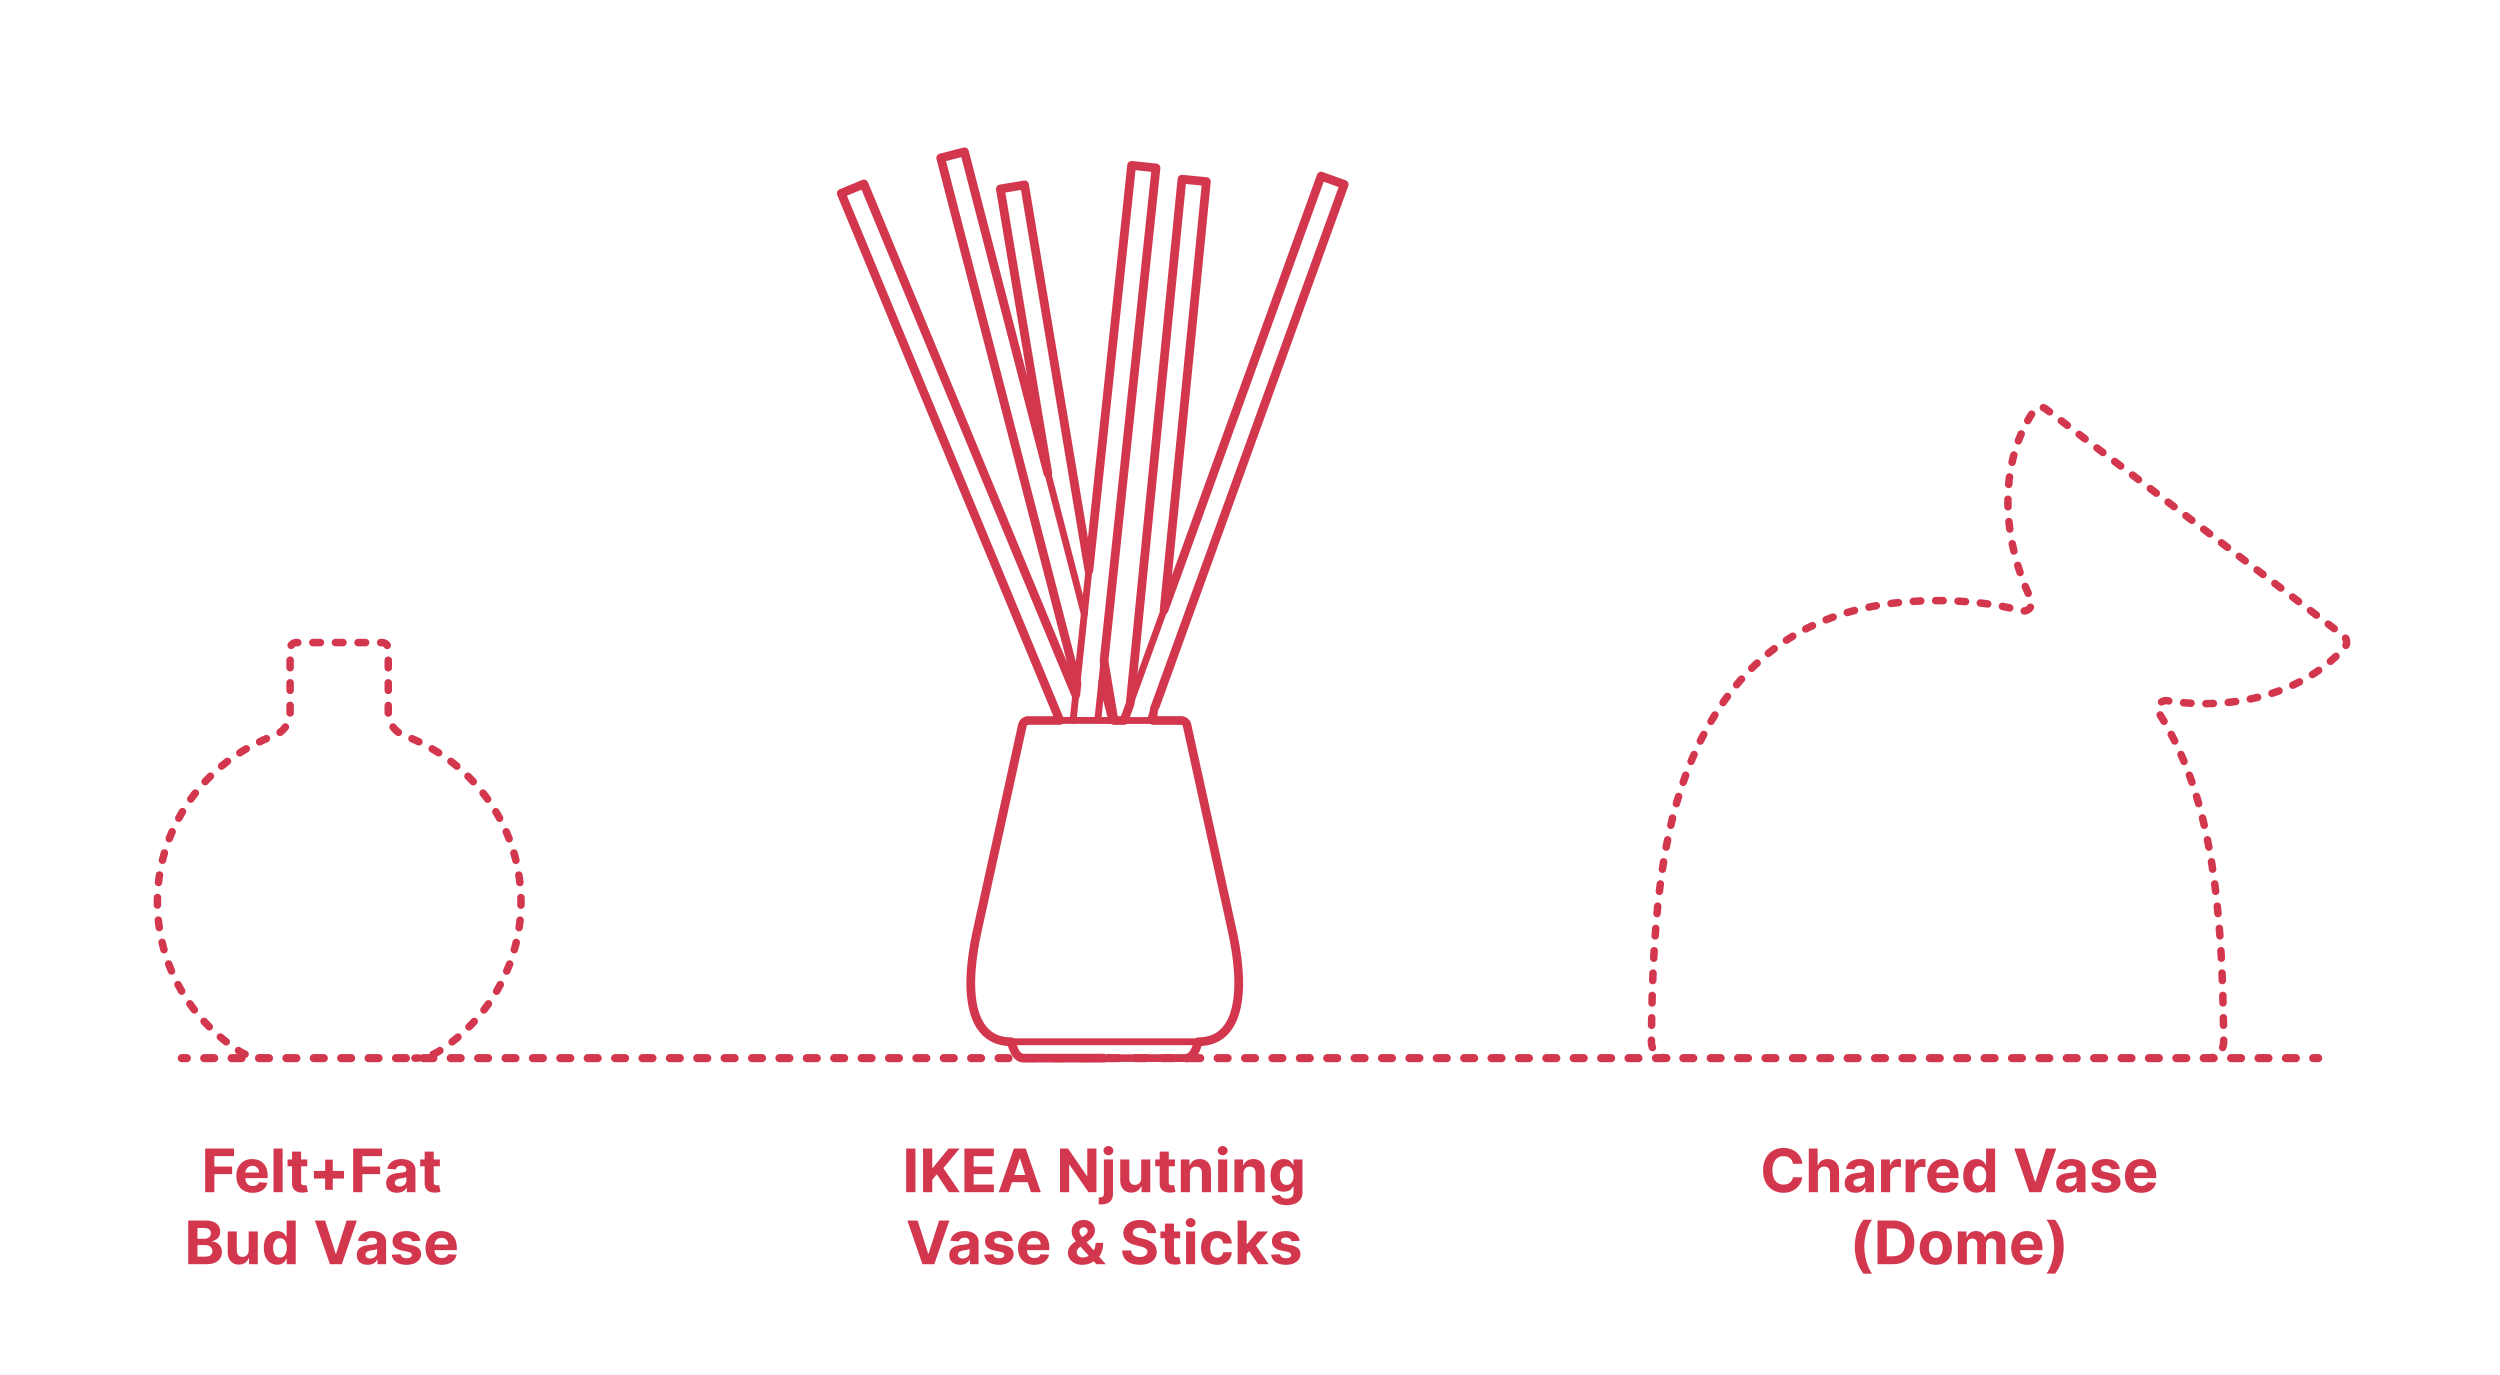 <?xml version="1.0" encoding="utf-8"?>
<!-- Generator: Adobe Illustrator 26.1.0, SVG Export Plug-In . SVG Version: 6.00 Build 0)  -->
<!DOCTYPE svg PUBLIC "-//W3C//DTD SVG 1.1//EN" "http://www.w3.org/Graphics/SVG/1.1/DTD/svg11.dtd">
<svg version="1.1" xmlns:x="http://ns.adobe.com/Extensibility/1.0/" xmlns:i="http://ns.adobe.com/AdobeIllustrator/10.0/" xmlns:graph="http://ns.adobe.com/Graphs/1.0/"
	 xmlns="http://www.w3.org/2000/svg" xmlns:xlink="http://www.w3.org/1999/xlink" x="0px" y="0px" width="1000px" height="550px"
	 viewBox="0 0 1000 550" style="enable-background:new 0 0 1000 550;" xml:space="preserve">
<style type="text/css">
	.st0{fill:#FFFFFF;}
	.st1{fill:#D2374E;}
	.st2{fill:none;stroke:#D2374E;stroke-width:2;stroke-linecap:round;stroke-linejoin:round;}
	.st3{fill:none;stroke:#D2374E;stroke-width:2;stroke-linecap:round;stroke-linejoin:round;stroke-dasharray:2.429,4.048;}
	.st4{fill:none;stroke:#D2374E;stroke-width:2;stroke-linecap:round;stroke-linejoin:round;stroke-miterlimit:10;}
	.st5{fill:none;stroke:#D2374E;stroke-width:2;stroke-linecap:round;stroke-linejoin:round;stroke-dasharray:3.162,5.27;}
	.st6{fill:none;stroke:#D2374E;stroke-width:3;stroke-linecap:round;stroke-linejoin:round;stroke-dasharray:3.011,6.023;}
	.st7{fill:none;stroke:#D2374E;stroke-width:2.5;stroke-linecap:round;stroke-linejoin:round;}
	.st8{fill:none;stroke:#D2374E;stroke-width:2.5;stroke-linecap:round;stroke-linejoin:round;stroke-dasharray:1.552,2.586;}
	.st9{fill:none;stroke:#D2374E;stroke-width:2.5;stroke-linecap:round;stroke-linejoin:round;stroke-dasharray:1.639,2.731;}
	.st10{fill:none;stroke:#D2374E;stroke-width:2.5;stroke-linecap:round;stroke-linejoin:round;stroke-dasharray:1.646,2.743;}
	.st11{fill:none;stroke:#D2374E;stroke-width:2.5;stroke-linecap:round;stroke-linejoin:round;stroke-dasharray:2.071,3.452;}
	.st12{fill:none;stroke:#D2374E;stroke-width:2.5;stroke-linecap:round;stroke-linejoin:round;stroke-dasharray:3.101,5.169;}
	.st13{fill:none;stroke:#D2374E;stroke-width:2.5;stroke-linecap:round;stroke-linejoin:round;stroke-dasharray:2.993,4.989;}
	.st14{fill:none;stroke:#D2374E;stroke-width:2.5;stroke-linecap:round;stroke-linejoin:round;stroke-dasharray:2.849,4.749;}
	.st15{fill:none;stroke:#D2374E;stroke-width:2.5;stroke-linecap:round;stroke-linejoin:round;stroke-dasharray:1.706,2.842;}
	.st16{fill:none;stroke:#D2374E;stroke-width:2.5;stroke-linecap:round;stroke-linejoin:round;stroke-dasharray:3.056,5.093;}
	.st17{fill:none;stroke:#D2374E;stroke-width:2.5;stroke-linecap:round;stroke-linejoin:round;stroke-dasharray:2.804,4.673;}
	.st18{fill:none;stroke:#D2374E;stroke-width:2.5;stroke-linecap:round;stroke-linejoin:round;stroke-dasharray:2.97,4.949;}
	.st19{fill:none;stroke:#D2374E;stroke-width:2.5;stroke-linecap:round;stroke-linejoin:round;stroke-dasharray:3.359,5.598;}
	.st20{fill:none;stroke:#D2374E;stroke-width:2.5;stroke-linecap:round;stroke-linejoin:round;stroke-dasharray:2.982,4.97;}
	.st21{fill:none;stroke:#D2374E;stroke-width:2.5;stroke-linecap:round;stroke-linejoin:round;stroke-dasharray:2.982,4.97;}
	.st22{fill:none;stroke:#D2374E;stroke-width:2.5;stroke-linecap:round;stroke-linejoin:round;stroke-dasharray:2.799,4.665;}
	.st23{fill:none;stroke:#D2374E;stroke-width:2.5;stroke-linecap:round;stroke-linejoin:round;stroke-dasharray:3.012,5.02;}
	.st24{fill:none;stroke:#D2374E;stroke-width:2.5;stroke-linecap:round;stroke-linejoin:round;stroke-dasharray:3.211,5.352;}
	.st25{fill:none;stroke:#D2374E;stroke-width:2.5;stroke-linecap:round;stroke-linejoin:round;stroke-dasharray:2.809,4.682;}
	.st26{fill:none;stroke:#D2374E;stroke-width:2.5;stroke-linecap:round;stroke-linejoin:round;stroke-dasharray:2.966,4.944;}
	.st27{fill:none;stroke:#D2374E;stroke-width:2.5;stroke-linecap:round;stroke-linejoin:round;stroke-dasharray:2.991,4.986;}
	.st28{fill:none;stroke:#D2374E;stroke-width:2.5;stroke-linecap:round;stroke-linejoin:round;stroke-dasharray:3.007,5.011;}
	.st29{fill:none;stroke:#D2374E;stroke-width:2.5;stroke-linecap:round;stroke-linejoin:round;stroke-dasharray:2.985,4.975;}
	.st30{fill:none;stroke:#D2374E;stroke-width:2.5;stroke-linecap:round;stroke-linejoin:round;stroke-dasharray:2.893,4.823;}
	.st31{fill:none;stroke:#D2374E;stroke-width:2.5;stroke-linecap:round;stroke-linejoin:round;stroke-dasharray:3.009,5.015;}
	.st32{fill:none;stroke:#D2374E;stroke-width:2.5;stroke-linecap:round;stroke-linejoin:round;stroke-dasharray:2.521;}
	.st33{fill:none;stroke:#D2374E;stroke-width:2.5;stroke-linecap:round;stroke-linejoin:round;stroke-dasharray:2.193,3.655;}
	.st34{fill:none;stroke:#D2374E;stroke-width:2.5;stroke-linecap:round;stroke-linejoin:round;stroke-dasharray:3.721,6.201;}
	.st35{fill:none;stroke:#D2374E;stroke-width:2.5;stroke-linecap:round;stroke-linejoin:round;stroke-dasharray:3.489,5.815;}
	.st36{fill:none;stroke:#D2374E;stroke-width:2.5;stroke-linecap:round;stroke-linejoin:round;stroke-dasharray:3.029,5.049;}
	.st37{fill:none;stroke:#D2374E;stroke-width:2.5;stroke-linecap:round;stroke-linejoin:round;stroke-dasharray:3.034,5.056;}
	.st38{fill:none;stroke:#D2374E;stroke-width:2.5;stroke-linecap:round;stroke-linejoin:round;stroke-dasharray:3.498,5.83;}
	.st39{fill:none;stroke:#D2374E;stroke-width:3;stroke-linecap:round;stroke-linejoin:round;stroke-dasharray:2.986,5.971;}
	.st40{fill:none;stroke:#D2374E;stroke-width:3;stroke-linecap:round;stroke-linejoin:round;stroke-dasharray:3.007,6.014;}
	.st41{fill:none;stroke:#D2374E;stroke-width:3;stroke-linecap:round;stroke-linejoin:round;stroke-dasharray:2.953,5.907;}
	.st42{fill:none;stroke:#D2374E;stroke-width:3;stroke-linecap:round;stroke-linejoin:round;stroke-dasharray:3.017,6.035;}
	.st43{fill:none;stroke:#D2374E;stroke-width:3;stroke-linecap:round;stroke-linejoin:round;}
	.st44{fill:none;stroke:#D2374E;stroke-width:3;stroke-linecap:round;stroke-linejoin:round;stroke-dasharray:2.979,5.959;}
	.st45{fill:none;stroke:#D2374E;stroke-width:3;stroke-linecap:round;stroke-linejoin:round;stroke-dasharray:2.967,5.934;}
	.st46{fill:none;stroke:#D2374E;stroke-width:2.5;stroke-linecap:round;stroke-linejoin:round;stroke-dasharray:2.964,4.94;}
	.st47{fill:none;stroke:#D2374E;stroke-width:2.5;stroke-linecap:round;stroke-linejoin:round;stroke-dasharray:3.018,5.03;}
	.st48{fill:none;stroke:#D2374E;stroke-width:2.5;stroke-linecap:round;stroke-linejoin:round;stroke-dasharray:1.865,3.108;}
	.st49{fill:none;stroke:#D2374E;stroke-width:2.5;stroke-linecap:round;stroke-linejoin:round;stroke-dasharray:2.999,4.998;}
	.st50{fill:none;stroke:#D2374E;stroke-width:2.5;stroke-linecap:round;stroke-linejoin:round;stroke-dasharray:2.947,4.911;}
	.st51{fill:none;stroke:#D2374E;stroke-width:2.5;stroke-linecap:round;stroke-linejoin:round;stroke-dasharray:3.064,5.107;}
	.st52{fill:none;stroke:#D2374E;stroke-width:2.5;stroke-linecap:round;stroke-linejoin:round;stroke-dasharray:3.04,5.067;}
	.st53{fill:none;stroke:#D2374E;stroke-width:2.5;stroke-linecap:round;stroke-linejoin:round;stroke-dasharray:3.015,5.025;}
	.st54{fill:none;stroke:#D2374E;stroke-width:2.5;stroke-linecap:round;stroke-linejoin:round;stroke-dasharray:2.882,4.803;}
	.st55{fill:none;stroke:#D2374E;stroke-width:2.5;stroke-linecap:round;stroke-linejoin:round;stroke-dasharray:2.973,4.955;}
	.st56{fill:none;stroke:#D2374E;stroke-width:2.5;stroke-linecap:round;stroke-linejoin:round;stroke-dasharray:2.974,4.957;}
	.st57{fill:none;stroke:#D2374E;stroke-width:2.5;stroke-linecap:round;stroke-linejoin:round;stroke-dasharray:2.998,4.997;}
	.st58{fill:none;stroke:#D2374E;stroke-width:2.5;stroke-linecap:round;stroke-linejoin:round;stroke-dasharray:2.999,4.998;}
	.st59{fill:none;stroke:#D2374E;stroke-width:2.5;stroke-linecap:round;stroke-linejoin:round;stroke-dasharray:2.954,4.924;}
	.st60{fill:none;stroke:#D2374E;stroke-width:2.5;stroke-linecap:round;stroke-linejoin:round;stroke-dasharray:2.927,4.878;}
	.st61{fill:none;stroke:#D2374E;stroke-width:2.5;stroke-linecap:round;stroke-linejoin:round;stroke-dasharray:2.987,4.978;}
	.st62{fill:none;stroke:#D2374E;stroke-width:2.5;stroke-linecap:round;stroke-linejoin:round;stroke-dasharray:1.866,3.111;}
	.st63{fill:none;stroke:#D2374E;stroke-width:2.5;stroke-linecap:round;stroke-linejoin:round;stroke-dasharray:2.995,4.992;}
	.st64{fill:none;stroke:#D2374E;stroke-width:2.5;stroke-linecap:round;stroke-linejoin:round;stroke-dasharray:3.161,5.268;}
	.st65{fill:none;stroke:#D2374E;stroke-width:2.5;stroke-linecap:round;stroke-linejoin:round;stroke-dasharray:2.903,4.838;}
	.st66{fill:none;stroke:#D2374E;stroke-width:2.5;stroke-linecap:round;stroke-linejoin:round;stroke-dasharray:3.072,5.12;}
	.st67{fill:none;stroke:#D2374E;stroke-width:2.5;stroke-linecap:round;stroke-linejoin:round;stroke-dasharray:3.037,5.061;}
	.st68{fill:none;stroke:#D2374E;stroke-width:2.5;stroke-linecap:round;stroke-linejoin:round;stroke-dasharray:3.141,5.236;}
	.st69{fill:none;stroke:#D2374E;stroke-width:2.5;stroke-linecap:round;stroke-linejoin:round;stroke-dasharray:3.357,5.594;}
	.st70{fill:none;stroke:#D2374E;stroke-width:2.5;stroke-linecap:round;stroke-linejoin:round;stroke-dasharray:3.137,5.228;}
	.st71{fill:none;stroke:#D2374E;stroke-width:2.5;stroke-linecap:round;stroke-linejoin:round;stroke-dasharray:2.894,4.824;}
	.st72{fill:none;stroke:#D2374E;stroke-width:2.5;stroke-linecap:round;stroke-linejoin:round;stroke-dasharray:3.036,5.061;}
	.st73{fill:none;stroke:#D2374E;stroke-width:2.5;stroke-linecap:round;stroke-linejoin:round;stroke-dasharray:2.934,4.889;}
	.st74{fill:none;stroke:#D2374E;stroke-width:2.5;stroke-linecap:round;stroke-linejoin:round;stroke-dasharray:2.401,4.002;}
	.st75{fill:none;stroke:#D2374E;stroke-width:2.5;stroke-linecap:round;stroke-linejoin:round;stroke-dasharray:2.371,3.952;}
	.st76{fill:none;stroke:#D2374E;stroke-width:2.5;stroke-linecap:round;stroke-linejoin:round;stroke-dasharray:3.247,5.411;}
	.st77{fill:none;stroke:#D2374E;stroke-width:2.5;stroke-linecap:round;stroke-linejoin:round;stroke-dasharray:2.91,4.85;}
	.st78{fill:none;stroke:#D2374E;stroke-width:2.5;stroke-linecap:round;stroke-linejoin:round;stroke-dasharray:3.136,5.227;}
	.st79{fill:none;stroke:#D2374E;stroke-width:2.5;stroke-linecap:round;stroke-linejoin:round;stroke-dasharray:2.766,4.609;}
	.st80{fill:none;stroke:#D2374E;stroke-width:2.5;stroke-linecap:round;stroke-linejoin:round;stroke-dasharray:3.169,5.282;}
	.st81{fill:none;stroke:#D2374E;stroke-width:2.5;stroke-linecap:round;stroke-linejoin:round;stroke-dasharray:2.629,4.382;}
	.st82{fill:none;stroke:#D2374E;stroke-width:2.5;stroke-linecap:round;stroke-linejoin:round;stroke-dasharray:2.689,4.481;}
	.st83{fill:none;stroke:#D2374E;stroke-width:2.5;stroke-linecap:round;stroke-linejoin:round;stroke-dasharray:2.778,4.63;}
	.st84{fill:none;stroke:#D2374E;stroke-width:2.5;stroke-linecap:round;stroke-linejoin:round;stroke-dasharray:2.972,4.953;}
	.st85{fill:none;stroke:#D2374E;stroke-width:2.5;stroke-linecap:round;stroke-linejoin:round;stroke-dasharray:2.994,4.99;}
	.st86{fill:none;stroke:#D2374E;stroke-width:2.5;stroke-linecap:round;stroke-linejoin:round;stroke-dasharray:2.962,4.937;}
	.st87{fill:none;stroke:#D2374E;stroke-width:2.5;stroke-linecap:round;stroke-linejoin:round;stroke-dasharray:3.057,5.095;}
	.st88{fill:none;stroke:#D2374E;stroke-width:2.5;stroke-linecap:round;stroke-linejoin:round;stroke-dasharray:2.881,4.802;}
	.st89{fill:none;stroke:#D2374E;stroke-width:2.5;stroke-linecap:round;stroke-linejoin:round;stroke-dasharray:3.096,5.161;}
	.st90{fill:none;stroke:#D2374E;stroke-width:2.5;stroke-linecap:round;stroke-linejoin:round;stroke-dasharray:2.995,4.992;}
	.st91{fill:none;stroke:#D2374E;stroke-width:2.5;stroke-linecap:round;stroke-linejoin:round;stroke-dasharray:3.196,5.326;}
	.st92{fill:none;stroke:#D2374E;stroke-width:2.5;stroke-linecap:round;stroke-linejoin:round;stroke-dasharray:2.865,4.775;}
	.st93{fill:none;stroke:#D2374E;stroke-width:2.5;stroke-linecap:round;stroke-linejoin:round;stroke-dasharray:3.109,5.182;}
	.st94{fill:none;stroke:#D2374E;stroke-width:2.5;stroke-linecap:round;stroke-linejoin:round;stroke-dasharray:2.935,4.892;}
	.st95{fill:none;stroke:#D2374E;stroke-width:2.5;stroke-linecap:round;stroke-linejoin:round;stroke-dasharray:2.976,4.959;}
	.st96{fill:none;stroke:#D2374E;stroke-width:2.5;stroke-linecap:round;stroke-linejoin:round;stroke-dasharray:2.904,4.84;}
	.st97{fill:none;stroke:#D2374E;stroke-width:2.5;stroke-linecap:round;stroke-linejoin:round;stroke-dasharray:1.661,2.769;}
	.st98{fill:none;stroke:#D2374E;stroke-width:2.5;stroke-linecap:round;stroke-linejoin:round;stroke-dasharray:3.145,5.242;}
	.st99{fill:none;stroke:#D2374E;stroke-width:2.5;stroke-linecap:round;stroke-linejoin:round;stroke-dasharray:3.002,5.003;}
	.st100{fill:none;stroke:#D2374E;stroke-width:2.5;stroke-linecap:round;stroke-linejoin:round;stroke-dasharray:1.883,3.138;}
	.st101{fill:none;stroke:#D2374E;stroke-width:2.5;stroke-linecap:round;stroke-linejoin:round;stroke-dasharray:3.009,5.015;}
	.st102{fill:none;stroke:#D2374E;stroke-width:2.5;stroke-linecap:round;stroke-linejoin:round;stroke-dasharray:3.045,5.074;}
	.st103{fill:none;stroke:#D2374E;stroke-width:2.5;stroke-linecap:round;stroke-linejoin:round;stroke-dasharray:3.04,5.066;}
	.st104{fill:none;stroke:#D2374E;stroke-width:2.5;stroke-linecap:round;stroke-linejoin:round;stroke-dasharray:2.956,4.927;}
	.st105{fill:none;stroke:#D2374E;stroke-width:2.5;stroke-linecap:round;stroke-linejoin:round;stroke-dasharray:3.013,5.022;}
	.st106{fill:none;stroke:#D2374E;stroke-width:2.5;stroke-linecap:round;stroke-linejoin:round;stroke-dasharray:2.831,4.718;}
	.st107{fill:none;stroke:#D2374E;stroke-width:2.5;stroke-linecap:round;stroke-linejoin:round;stroke-dasharray:3.775,6.291;}
	.st108{fill:none;stroke:#D2374E;stroke-width:2.5;stroke-linecap:round;stroke-linejoin:round;stroke-dasharray:2.951,4.919;}
	.st109{fill:none;stroke:#D2374E;stroke-width:2.5;stroke-linecap:round;stroke-linejoin:round;stroke-dasharray:3.001,5.002;}
	.st110{fill:none;stroke:#D2374E;stroke-width:2.5;stroke-linecap:round;stroke-linejoin:round;stroke-dasharray:2.952,4.92;}
	.st111{fill:none;stroke:#D2374E;stroke-width:2.5;stroke-linecap:round;stroke-linejoin:round;stroke-dasharray:2.951,4.918;}
	.st112{fill:none;stroke:#D2374E;stroke-width:2.5;stroke-linecap:round;stroke-linejoin:round;stroke-dasharray:2.724,4.54;}
	.st113{fill:none;stroke:#D2374E;stroke-width:2.5;stroke-linecap:round;stroke-linejoin:round;stroke-dasharray:2.809,4.681;}
	.st114{fill:none;stroke:#D2374E;stroke-width:3;stroke-linecap:round;stroke-linejoin:round;stroke-dasharray:2.999,5.999;}
	.st115{fill:none;stroke:#D2374E;stroke-width:3;stroke-linecap:round;stroke-linejoin:round;stroke-dasharray:2.999,5.999;}
	.st116{fill:none;stroke:#D2374E;stroke-width:2.5;stroke-linecap:round;stroke-linejoin:round;stroke-dasharray:2.954,4.923;}
	.st117{fill:none;stroke:#D2374E;stroke-width:2.5;stroke-linecap:round;stroke-linejoin:round;stroke-dasharray:1.629,2.715;}
	.st118{fill:none;stroke:#D2374E;stroke-width:2.5;stroke-linecap:round;stroke-linejoin:round;stroke-dasharray:2.915,4.859;}
	.st119{fill:none;stroke:#D2374E;stroke-width:2.5;stroke-linecap:round;stroke-linejoin:round;stroke-dasharray:3.042,5.07;}
	.st120{fill:none;stroke:#D2374E;stroke-width:2.5;stroke-linecap:round;stroke-linejoin:round;stroke-dasharray:3.097,5.161;}
	.st121{fill:none;stroke:#D2374E;stroke-width:2.5;stroke-linecap:round;stroke-linejoin:round;stroke-dasharray:3.054,5.091;}
	.st122{fill:none;stroke:#D2374E;stroke-width:2.5;stroke-linecap:round;stroke-linejoin:round;stroke-dasharray:1.626,2.71;}
	.st123{fill:none;stroke:#D2374E;stroke-width:2.5;stroke-linecap:round;stroke-linejoin:round;stroke-dasharray:3.055,5.092;}
	.st124{fill:none;stroke:#D2374E;stroke-width:2.5;stroke-linecap:round;stroke-linejoin:round;stroke-dasharray:3.052,5.087;}
	.st125{fill:none;stroke:#D2374E;stroke-width:2.5;stroke-linecap:round;stroke-linejoin:round;stroke-dasharray:2.687,4.479;}
	.st126{fill:none;stroke:#D2374E;stroke-width:2.5;stroke-linecap:round;stroke-linejoin:round;stroke-dasharray:2.449,4.082;}
	.st127{fill:none;stroke:#D2374E;stroke-width:2.5;stroke-linecap:round;stroke-linejoin:round;stroke-dasharray:2.912,4.853;}
	.st128{fill:none;stroke:#D2374E;stroke-width:2.5;stroke-linecap:round;stroke-linejoin:round;stroke-dasharray:3.062,5.103;}
	.st129{fill:none;stroke:#D2374E;stroke-width:2.5;stroke-linecap:round;stroke-linejoin:round;stroke-dasharray:3.164,5.273;}
	.st130{fill:none;stroke:#D2374E;stroke-width:2.5;stroke-linecap:round;stroke-linejoin:round;stroke-dasharray:2.969,4.947;}
	.st131{fill:none;stroke:#D2374E;stroke-width:2.5;stroke-linecap:round;stroke-linejoin:round;stroke-dasharray:2.962,4.937;}
	.st132{fill:none;stroke:#D2374E;stroke-width:2.5;stroke-linecap:round;stroke-linejoin:round;stroke-dasharray:3.036,5.06;}
	.st133{fill:none;stroke:#D2374E;stroke-width:2.5;stroke-linecap:round;stroke-linejoin:round;stroke-dasharray:2.945,4.909;}
	.st134{fill:none;stroke:#D2374E;stroke-width:2.5;stroke-linecap:round;stroke-linejoin:round;stroke-dasharray:2.981,4.968;}
	.st135{fill:none;stroke:#D2374E;stroke-width:2.5;stroke-linecap:round;stroke-linejoin:round;stroke-dasharray:3.07,5.117;}
	.st136{fill:none;stroke:#D2374E;stroke-width:2.5;stroke-linecap:round;stroke-linejoin:round;stroke-dasharray:0.457;}
	.st137{fill:none;stroke:#D2374E;stroke-width:2.5;stroke-linecap:round;stroke-linejoin:round;stroke-dasharray:3.02,5.033;}
	.st138{fill:none;stroke:#D2374E;stroke-width:2.5;stroke-linecap:round;stroke-linejoin:round;stroke-dasharray:3.028,5.047;}
	.st139{fill:none;stroke:#D2374E;stroke-width:2.5;stroke-linecap:round;stroke-linejoin:round;stroke-dasharray:2.779,4.632;}
	.st140{fill:none;stroke:#D2374E;stroke-width:2.5;stroke-linecap:round;stroke-linejoin:round;stroke-dasharray:2.908,4.846;}
	.st141{fill:none;stroke:#D2374E;stroke-width:2.5;stroke-linecap:round;stroke-linejoin:round;stroke-dasharray:3.213,5.356;}
	.st142{fill:none;stroke:#D2374E;stroke-width:2.5;stroke-linecap:round;stroke-linejoin:round;stroke-dasharray:3.14,5.233;}
	.st143{fill:none;stroke:#D2374E;stroke-width:2.5;stroke-linecap:round;stroke-linejoin:round;stroke-dasharray:3.172,5.286;}
	.st144{fill:none;stroke:#D2374E;stroke-width:2.5;stroke-linecap:round;stroke-linejoin:round;stroke-dasharray:2.811,4.684;}
	.st145{fill:none;stroke:#D2374E;stroke-width:2.5;stroke-linecap:round;stroke-linejoin:round;stroke-dasharray:1.555,2.592;}
	.st146{fill:none;stroke:#D2374E;stroke-width:3;stroke-linecap:round;stroke-linejoin:round;stroke-dasharray:3.008,6.016;}
	.st147{fill:none;stroke:#D2374E;stroke-width:2.5;stroke-linecap:round;stroke-linejoin:round;stroke-dasharray:3.056,5.093;}
	.st148{fill:none;stroke:#D2374E;stroke-width:2.5;stroke-linecap:round;stroke-linejoin:round;stroke-dasharray:3.019,5.031;}
	.st149{fill:none;stroke:#D2374E;stroke-width:2.5;stroke-linecap:round;stroke-linejoin:round;stroke-dasharray:3.172,5.287;}
	.st150{fill:none;stroke:#D2374E;stroke-width:2.5;stroke-linecap:round;stroke-linejoin:round;stroke-dasharray:3.017,5.028;}
	.st151{fill:none;stroke:#D2374E;stroke-width:2.5;stroke-linecap:round;stroke-linejoin:round;stroke-dasharray:3.02,5.034;}
	.st152{fill:none;stroke:#D2374E;stroke-width:2.5;stroke-linecap:round;stroke-linejoin:round;stroke-dasharray:2.938,4.896;}
	.st153{fill:none;stroke:#D2374E;stroke-width:2.5;stroke-linecap:round;stroke-linejoin:round;stroke-dasharray:2.933,4.888;}
	.st154{fill:none;stroke:#D2374E;stroke-width:2.5;stroke-linecap:round;stroke-linejoin:round;stroke-dasharray:2.937,4.894;}
	.st155{fill:none;stroke:#D2374E;stroke-width:2.5;stroke-linecap:round;stroke-linejoin:round;stroke-dasharray:2.582,4.303;}
	.st156{fill:none;stroke:#D2374E;stroke-width:2.5;stroke-linecap:round;stroke-linejoin:round;stroke-dasharray:2.776,4.627;}
	.st157{fill:none;stroke:#D2374E;stroke-width:2.5;stroke-linecap:round;stroke-linejoin:round;stroke-dasharray:3.055,5.092;}
	.st158{fill:none;stroke:#D2374E;stroke-width:2.5;stroke-linecap:round;stroke-linejoin:round;stroke-dasharray:2.936,4.893;}
	.st159{fill:none;stroke:#D2374E;stroke-width:2.5;stroke-linecap:round;stroke-linejoin:round;stroke-dasharray:2.931,4.885;}
	.st160{fill:none;stroke:#D2374E;stroke-width:2.5;stroke-linecap:round;stroke-linejoin:round;stroke-dasharray:3.075,5.125;}
	.st161{fill:none;stroke:#D2374E;stroke-width:2.5;stroke-linecap:round;stroke-linejoin:round;stroke-dasharray:2.965,4.942;}
	.st162{fill:none;stroke:#D2374E;stroke-width:2.5;stroke-linecap:round;stroke-linejoin:round;stroke-dasharray:2.944,4.906;}
	.st163{fill:none;stroke:#D2374E;stroke-width:2.5;stroke-linecap:round;stroke-linejoin:round;stroke-dasharray:3.055,5.091;}
	.st164{fill:none;stroke:#D2374E;stroke-width:2.5;stroke-linecap:round;stroke-linejoin:round;stroke-dasharray:3.055,5.091;}
	.st165{fill:none;stroke:#D2374E;stroke-width:2.5;stroke-linecap:round;stroke-linejoin:round;stroke-dasharray:3.239,5.398;}
	.st166{fill:none;stroke:#D2374E;stroke-width:2.5;stroke-linecap:round;stroke-linejoin:round;stroke-dasharray:3.198,5.33;}
	.st167{fill:none;stroke:#D2374E;stroke-width:2.5;stroke-linecap:round;stroke-linejoin:round;stroke-dasharray:3.161,5.268;}
	.st168{fill:none;stroke:#D2374E;stroke-width:2.5;stroke-linecap:round;stroke-linejoin:round;stroke-dasharray:2.394,3.99;}
	.st169{fill:none;stroke:#D2374E;stroke-width:2.5;stroke-linecap:round;stroke-linejoin:round;stroke-dasharray:3.154,5.256;}
	.st170{fill:none;stroke:#D2374E;stroke-width:2.5;stroke-linecap:round;stroke-linejoin:round;stroke-dasharray:2.61,4.35;}
	.st171{fill:none;stroke:#D2374E;stroke-width:2.5;stroke-linecap:round;stroke-linejoin:round;stroke-dasharray:3.091,5.151;}
	.st172{fill:none;stroke:#D2374E;stroke-width:2.5;stroke-linecap:round;stroke-linejoin:round;stroke-dasharray:3.012,5.02;}
	.st173{fill:none;stroke:#D2374E;stroke-width:2.5;stroke-linecap:round;stroke-linejoin:round;stroke-dasharray:3.031,5.052;}
	.st174{fill:none;stroke:#D2374E;stroke-width:2.5;stroke-linecap:round;stroke-linejoin:round;stroke-dasharray:3.037,5.062;}
	.st175{fill:none;stroke:#D2374E;stroke-width:3;stroke-linecap:round;stroke-linejoin:round;stroke-dasharray:2.971,5.943;}
	.st176{fill:none;stroke:#D2374E;stroke-width:3;stroke-linecap:round;stroke-linejoin:round;stroke-dasharray:2.986,5.971;}
	.st177{fill:none;stroke:#D2374E;stroke-width:3;stroke-linecap:round;stroke-linejoin:round;stroke-dasharray:2.984,5.969;}
	.st178{fill:none;stroke:#D2374E;stroke-width:3;stroke-linecap:round;stroke-linejoin:round;stroke-dasharray:2.966,5.931;}
	.st179{fill:none;stroke:#D2374E;stroke-width:2.5;stroke-linecap:round;stroke-linejoin:round;stroke-dasharray:1.285;}
	.st180{fill:none;stroke:#D2374E;stroke-width:2.5;stroke-linecap:round;stroke-linejoin:round;stroke-dasharray:3.044,5.074;}
	.st181{fill:none;stroke:#D2374E;stroke-width:2.5;stroke-linecap:round;stroke-linejoin:round;stroke-dasharray:3.013,5.021;}
	.st182{fill:none;stroke:#D2374E;stroke-width:2.5;stroke-linecap:round;stroke-linejoin:round;stroke-dasharray:3.119,5.199;}
	.st183{fill:none;stroke:#D2374E;stroke-width:2.5;stroke-linecap:round;stroke-linejoin:round;stroke-dasharray:3.094,5.156;}
	.st184{fill:none;stroke:#D2374E;stroke-width:2.5;stroke-linecap:round;stroke-linejoin:round;stroke-dasharray:2.991,4.985;}
	.st185{fill:none;stroke:#D2374E;stroke-width:2.5;stroke-linecap:round;stroke-linejoin:round;stroke-dasharray:2.92,4.867;}
	.st186{fill:none;stroke:#D2374E;stroke-width:2.5;stroke-linecap:round;stroke-linejoin:round;stroke-dasharray:2.895,4.824;}
	.st187{fill:none;stroke:#D2374E;stroke-width:2.5;stroke-linecap:round;stroke-linejoin:round;stroke-dasharray:2.974,4.957;}
	.st188{fill:none;stroke:#D2374E;stroke-width:2.5;stroke-linecap:round;stroke-linejoin:round;stroke-dasharray:2.897,4.829;}
	.st189{fill:none;stroke:#D2374E;stroke-width:2.5;stroke-linecap:round;stroke-linejoin:round;stroke-dasharray:3.201,5.335;}
	.st190{fill:none;stroke:#D2374E;stroke-width:2.5;stroke-linecap:round;stroke-linejoin:round;stroke-dasharray:3.34,5.566;}
	.st191{fill:none;stroke:#D2374E;stroke-width:2.5;stroke-linecap:round;stroke-linejoin:round;stroke-dasharray:3.09,5.151;}
	.st192{fill:none;stroke:#D2374E;stroke-width:2.5;stroke-linecap:round;stroke-linejoin:round;stroke-dasharray:3.18,5.3;}
	.st193{fill:none;stroke:#D2374E;stroke-width:2.5;stroke-linecap:round;stroke-linejoin:round;stroke-dasharray:3.181,5.302;}
	.st194{fill:none;stroke:#D2374E;stroke-width:2.5;stroke-linecap:round;stroke-linejoin:round;stroke-dasharray:2.933,4.888;}
	.st195{fill:none;stroke:#D2374E;stroke-width:2.5;stroke-linecap:round;stroke-linejoin:round;stroke-dasharray:3.098,5.163;}
	.st196{fill:none;stroke:#D2374E;stroke-width:2.5;stroke-linecap:round;stroke-linejoin:round;stroke-dasharray:0.729;}
	.st197{fill:none;stroke:#D2374E;stroke-width:2.5;stroke-linecap:round;stroke-linejoin:round;stroke-dasharray:2.75;}
	.st198{fill:none;stroke:#D2374E;stroke-width:2.5;stroke-linecap:round;stroke-linejoin:round;stroke-dasharray:3.204,5.339;}
	.st199{fill:none;stroke:#D2374E;stroke-width:2.5;stroke-linecap:round;stroke-linejoin:round;stroke-dasharray:1.813,3.021;}
	.st200{fill:none;stroke:#D2374E;stroke-width:2.5;stroke-linecap:round;stroke-linejoin:round;stroke-dasharray:3.014,5.024;}
	.st201{fill:none;stroke:#D2374E;stroke-width:2.5;stroke-linecap:round;stroke-linejoin:round;stroke-dasharray:2.981,4.968;}
	.st202{fill:none;stroke:#D2374E;stroke-width:2.5;stroke-linecap:round;stroke-linejoin:round;stroke-dasharray:3.097,5.162;}
	.st203{fill:none;stroke:#D2374E;stroke-width:2.5;stroke-linecap:round;stroke-linejoin:round;stroke-dasharray:2.729,4.548;}
	.st204{fill:none;stroke:#D2374E;stroke-width:2.5;stroke-linecap:round;stroke-linejoin:round;stroke-dasharray:2.848,4.747;}
	.st205{fill:none;stroke:#D2374E;stroke-width:2.5;stroke-linecap:round;stroke-linejoin:round;stroke-dasharray:2.964,4.941;}
	.st206{fill:none;stroke:#D2374E;stroke-width:2.5;stroke-linecap:round;stroke-linejoin:round;stroke-dasharray:3.162,5.269;}
	.st207{fill:none;stroke:#D2374E;stroke-width:2.5;stroke-linecap:round;stroke-linejoin:round;stroke-dasharray:3.134,5.223;}
	.st208{fill:none;stroke:#D2374E;stroke-width:2.5;stroke-linecap:round;stroke-linejoin:round;stroke-dasharray:3.186,5.31;}
	.st209{fill:none;stroke:#D2374E;stroke-width:2.5;stroke-linecap:round;stroke-linejoin:round;stroke-dasharray:2.914,4.857;}
	.st210{fill:none;stroke:#D2374E;stroke-width:2.5;stroke-linecap:round;stroke-linejoin:round;stroke-dasharray:2.713,4.522;}
	.st211{fill:none;stroke:#D2374E;stroke-width:2.5;stroke-linecap:round;stroke-linejoin:round;stroke-dasharray:2.906,4.844;}
	.st212{fill:none;stroke:#D2374E;stroke-width:2.5;stroke-linecap:round;stroke-linejoin:round;stroke-dasharray:2.977,4.962;}
	.st213{fill:none;stroke:#D2374E;stroke-width:2.5;stroke-linecap:round;stroke-linejoin:round;stroke-dasharray:3.079,5.131;}
	.st214{fill:none;stroke:#D2374E;stroke-width:2.5;stroke-linecap:round;stroke-linejoin:round;stroke-dasharray:2.987,4.978;}
	.st215{fill:none;stroke:#D2374E;stroke-width:2.5;stroke-linecap:round;stroke-linejoin:round;stroke-dasharray:2.998,4.997;}
	.st216{fill:none;stroke:#D2374E;stroke-width:2.5;stroke-linecap:round;stroke-linejoin:round;stroke-dasharray:2.971,4.951;}
	.st217{fill:none;stroke:#D2374E;stroke-width:2.5;stroke-linecap:round;stroke-linejoin:round;stroke-dasharray:2.901,4.835;}
	.st218{fill:none;stroke:#D2374E;stroke-width:2.5;stroke-linecap:round;stroke-linejoin:round;stroke-dasharray:2.99,4.982;}
	.st219{fill:none;stroke:#D2374E;stroke-width:2.5;stroke-linecap:round;stroke-linejoin:round;stroke-dasharray:2.962,4.937;}
	.st220{fill:none;stroke:#D2374E;stroke-width:2.5;stroke-linecap:round;stroke-linejoin:round;stroke-dasharray:2.935,4.891;}
	.st221{fill:none;stroke:#D2374E;stroke-width:2.5;stroke-linecap:round;stroke-linejoin:round;stroke-dasharray:3.061,5.102;}
	.st222{fill:none;stroke:#D2374E;stroke-width:2.5;stroke-linecap:round;stroke-linejoin:round;stroke-dasharray:3.019,5.032;}
	.st223{fill:none;stroke:#D2374E;stroke-width:2.5;stroke-linecap:round;stroke-linejoin:round;stroke-dasharray:3.033,5.054;}
	.st224{fill:none;stroke:#D2374E;stroke-width:2.5;stroke-linecap:round;stroke-linejoin:round;stroke-dasharray:3.025,5.041;}
	.st225{fill:none;stroke:#D2374E;stroke-width:3;stroke-linecap:round;stroke-linejoin:round;stroke-dasharray:3.008,6.017;}
	.st226{fill:none;stroke:#D2374E;stroke-width:3;stroke-linecap:round;stroke-linejoin:round;stroke-dasharray:2.966,5.933;}
	.st227{fill:none;stroke:#D2374E;stroke-width:3;stroke-linecap:round;stroke-linejoin:round;stroke-dasharray:3.009,6.017;}
	.st228{fill:none;stroke:#D2374E;stroke-width:3;stroke-linecap:round;stroke-linejoin:round;stroke-dasharray:3.015,6.03;}
	.st229{fill:none;stroke:#D2374E;stroke-width:3;stroke-linecap:round;stroke-linejoin:round;stroke-dasharray:2.982,5.965;}
	.st230{fill:none;stroke:#D2374E;stroke-width:3;stroke-linecap:round;stroke-linejoin:round;stroke-dasharray:3.046,6.091;}
	.st231{fill:none;stroke:#D2374E;stroke-width:3;stroke-linecap:round;stroke-linejoin:round;stroke-dasharray:3.001,6.002;}
	.st232{fill:none;stroke:#D2374E;stroke-width:3;stroke-linecap:round;stroke-linejoin:round;stroke-dasharray:3.024,6.048;}
	.st233{fill:none;stroke:#D2374E;stroke-width:3;stroke-linecap:round;stroke-linejoin:round;stroke-dasharray:3.036,6.072;}
	.st234{fill:none;stroke:#D2374E;stroke-width:3;stroke-linecap:round;stroke-linejoin:round;stroke-dasharray:3.016,6.032;}
	.st235{fill:none;stroke:#D2374E;stroke-width:3;stroke-linecap:round;stroke-linejoin:round;stroke-dasharray:3.034,6.069;}
	.st236{fill:none;stroke:#D2374E;stroke-width:3;stroke-linecap:round;stroke-linejoin:round;stroke-dasharray:3.179,6.358;}
	.st237{fill:none;stroke:#D2374E;stroke-width:3;stroke-linecap:round;stroke-linejoin:round;stroke-dasharray:3.191,6.382;}
	.st238{fill:none;stroke:#D2374E;stroke-width:3;stroke-linecap:round;stroke-linejoin:round;stroke-dasharray:3.008,6.015;}
	.st239{fill:none;stroke:#D2374E;stroke-width:3;stroke-linecap:round;stroke-linejoin:round;stroke-dasharray:3.143,6.287;}
	.st240{fill:none;stroke:#D2374E;stroke-width:3;stroke-linecap:round;stroke-linejoin:round;stroke-dasharray:2.88,5.759;}
	.st241{fill:none;stroke:#D2374E;stroke-width:3;stroke-linecap:round;stroke-linejoin:round;stroke-dasharray:2.938,5.875;}
	.st242{fill:none;stroke:#D2374E;stroke-width:3;stroke-linecap:round;stroke-linejoin:round;stroke-dasharray:2.954,5.908;}
	.st243{fill:none;stroke:#D2374E;stroke-width:3;stroke-linecap:round;stroke-linejoin:round;stroke-dasharray:3.142,6.284;}
	.st244{fill:none;stroke:#D2374E;stroke-width:3;stroke-linecap:round;stroke-linejoin:round;stroke-dasharray:3.01,6.021;}
	.st245{fill:none;stroke:#D2374E;stroke-width:3;stroke-linecap:round;stroke-linejoin:round;stroke-dasharray:3.014,6.029;}
	.st246{fill:none;stroke:#D2374E;stroke-width:3;stroke-linecap:round;stroke-linejoin:round;stroke-dasharray:2.969,5.938;}
	.st247{fill:none;stroke:#D2374E;stroke-width:3;stroke-linecap:round;stroke-linejoin:round;stroke-dasharray:2.999,5.998;}
	.st248{fill:none;stroke:#D2374E;stroke-width:3;stroke-linecap:round;stroke-linejoin:round;stroke-dasharray:3.003,6.007;}
	.st249{fill:none;stroke:#D2374E;stroke-width:3;stroke-linecap:round;stroke-linejoin:round;stroke-dasharray:2.995,5.991;}
	.st250{fill:none;stroke:#D2374E;stroke-width:3;stroke-linecap:round;stroke-linejoin:round;stroke-dasharray:3.011,6.022;}
	.st251{fill:none;stroke:#D2374E;stroke-width:3;stroke-linecap:round;stroke-linejoin:round;stroke-dasharray:3.517,7.034;}
	.st252{fill:none;stroke:#D2374E;stroke-width:3;stroke-linecap:round;stroke-linejoin:round;stroke-dasharray:3.012,6.024;}
	.st253{fill:none;stroke:#D2374E;stroke-width:3;stroke-linecap:round;stroke-linejoin:round;stroke-dasharray:2.972,5.944;}
	.st254{fill:none;stroke:#D2374E;stroke-width:3;stroke-linecap:round;stroke-linejoin:round;stroke-dasharray:2.977,5.954;}
	.st255{fill:none;stroke:#D2374E;stroke-width:3;stroke-linecap:round;stroke-linejoin:round;stroke-dasharray:3.012,6.024;}
	.st256{fill:none;stroke:#D2374E;stroke-width:3;stroke-linecap:round;stroke-linejoin:round;stroke-dasharray:3.005,6.011;}
	.st257{fill:none;stroke:#D2374E;stroke-width:3;stroke-linecap:round;stroke-linejoin:round;stroke-dasharray:2.97,5.939;}
	.st258{fill:none;stroke:#D2374E;stroke-width:3;stroke-linecap:round;stroke-linejoin:round;stroke-dasharray:3.01,6.02;}
	.st259{fill:none;stroke:#D2374E;stroke-width:3;stroke-linecap:round;stroke-linejoin:round;stroke-dasharray:2.93,5.86;}
	.st260{fill:none;stroke:#D2374E;stroke-width:3;stroke-linecap:round;stroke-linejoin:round;stroke-dasharray:3.006,6.012;}
	.st261{fill:none;stroke:#D2374E;stroke-width:3;stroke-linecap:round;stroke-linejoin:round;stroke-dasharray:2.936,5.873;}
	.st262{fill:none;stroke:#D2374E;stroke-width:3;stroke-linecap:round;stroke-linejoin:round;stroke-dasharray:3.049,6.098;}
	.st263{fill:none;stroke:#D2374E;stroke-width:3;stroke-linecap:round;stroke-linejoin:round;stroke-dasharray:2.937,5.873;}
	.st264{fill:none;stroke:#D2374E;stroke-width:3;stroke-linecap:round;stroke-linejoin:round;stroke-dasharray:3.046,6.092;}
	.st265{fill:none;stroke:#D2374E;stroke-width:3;stroke-linecap:round;stroke-linejoin:round;stroke-dasharray:3.008,6.016;}
	.st266{fill:none;stroke:#D2374E;stroke-width:3;stroke-linecap:round;stroke-linejoin:round;stroke-dasharray:3.091,6.181;}
	.st267{fill:none;stroke:#D2374E;stroke-width:3;stroke-linecap:round;stroke-linejoin:round;stroke-dasharray:3.012,6.023;}
	.st268{fill:none;stroke:#D2374E;stroke-width:3;stroke-linecap:round;stroke-linejoin:round;stroke-dasharray:2.994,5.989;}
	.st269{fill:none;stroke:#D2374E;stroke-width:3;stroke-linecap:round;stroke-linejoin:round;stroke-dasharray:3.089,6.178;}
	.st270{fill:none;stroke:#D2374E;stroke-width:3;stroke-linecap:round;stroke-linejoin:round;stroke-dasharray:2.991,5.983;}
	.st271{fill:none;stroke:#D2374E;stroke-width:3;stroke-linecap:round;stroke-linejoin:round;stroke-dasharray:2.971,5.943;}
	.st272{fill:none;stroke:#D2374E;stroke-width:3;stroke-linecap:round;stroke-linejoin:round;stroke-dasharray:3.088,6.177;}
	.st273{fill:none;stroke:#D2374E;stroke-width:3;stroke-linecap:round;stroke-linejoin:round;stroke-dasharray:2.966,5.932;}
	.st274{fill:none;stroke:#D2374E;stroke-width:3;stroke-linecap:round;stroke-linejoin:round;stroke-dasharray:2.793,5.587;}
	.st275{fill:none;stroke:#D2374E;stroke-width:3;stroke-linecap:round;stroke-linejoin:round;stroke-dasharray:3.065,6.13;}
	.st276{fill:none;stroke:#D2374E;stroke-width:3;stroke-linecap:round;stroke-linejoin:round;stroke-dasharray:2.797,5.595;}
	.st277{fill:none;stroke:#D2374E;stroke-width:3;stroke-linecap:round;stroke-linejoin:round;stroke-dasharray:2.961,5.921;}
	.st278{fill:none;stroke:#D2374E;stroke-width:3;stroke-linecap:round;stroke-linejoin:round;stroke-dasharray:3.066,6.131;}
	.st279{fill:none;stroke:#D2374E;stroke-width:3;stroke-linecap:round;stroke-linejoin:round;stroke-dasharray:2.964,5.928;}
	.st280{fill:none;stroke:#D2374E;stroke-width:3;stroke-linecap:round;stroke-linejoin:round;stroke-dasharray:2.924,5.848;}
	.st281{fill:none;stroke:#D2374E;stroke-width:3;stroke-linecap:round;stroke-linejoin:round;stroke-dasharray:3.066,6.132;}
	.st282{fill:none;stroke:#D2374E;stroke-width:3;stroke-linecap:round;stroke-linejoin:round;stroke-dasharray:2.932,5.864;}
	.st283{fill:none;stroke:#D2374E;stroke-width:3;stroke-linecap:round;stroke-linejoin:round;stroke-dasharray:2.966,5.932;}
	.st284{fill:none;stroke:#D2374E;stroke-width:3;stroke-linecap:round;stroke-linejoin:round;stroke-dasharray:2.826,5.651;}
	.st285{fill:none;stroke:#D2374E;stroke-width:3.25;stroke-linecap:round;stroke-linejoin:round;}
	.st286{fill:none;stroke:#D2374E;stroke-width:3.25;stroke-linecap:round;stroke-linejoin:round;stroke-dasharray:3.971,6.949;}
	.st287{fill:none;stroke:#D2374E;stroke-width:3.25;stroke-linecap:round;stroke-linejoin:round;stroke-dasharray:4.002,7.004;}
	.st288{fill:none;stroke:#D2374E;stroke-width:3.25;stroke-linecap:round;stroke-linejoin:round;stroke-dasharray:3.974,6.955;}
	.st289{fill:none;stroke:#D2374E;stroke-width:3.25;stroke-linecap:round;stroke-linejoin:round;stroke-dasharray:4.028,7.049;}
	.st290{fill:none;stroke:#D2374E;stroke-width:3;stroke-linecap:round;stroke-linejoin:round;stroke-dasharray:3.976,5.964;}
	.st291{fill:none;stroke:#D2374E;stroke-width:3.25;stroke-linecap:round;stroke-linejoin:round;stroke-dasharray:3.921,6.861;}
	.st292{fill:none;stroke:#D2374E;stroke-width:3.25;stroke-linecap:round;stroke-linejoin:round;stroke-dasharray:3.964,6.937;}
	.st293{fill:none;stroke:#D2374E;stroke-width:3;stroke-linecap:round;stroke-linejoin:round;stroke-dasharray:4.072,6.108;}
	.st294{fill:none;stroke:#D2374E;stroke-width:3.25;stroke-linecap:round;stroke-linejoin:round;stroke-dasharray:4.03,7.053;}
	.st295{fill:none;stroke:#D2374E;stroke-width:3.25;stroke-linecap:round;stroke-linejoin:round;stroke-dasharray:4.095,7.165;}
	.st296{fill:none;stroke:#D2374E;stroke-width:3.25;stroke-linecap:round;stroke-linejoin:round;stroke-dasharray:4.059,7.103;}
	.st297{fill:none;stroke:#D2374E;stroke-width:3.25;stroke-linecap:round;stroke-linejoin:round;stroke-dasharray:4.006,7.01;}
	.st298{fill:none;stroke:#D2374E;stroke-width:3.25;stroke-linecap:round;stroke-linejoin:round;stroke-dasharray:4.038,7.066;}
	.st299{fill:none;stroke:#D2374E;stroke-width:3.25;stroke-linecap:round;stroke-linejoin:round;stroke-dasharray:3.977,6.959;}
	.st300{fill:none;stroke:#D2374E;stroke-width:3;stroke-linecap:round;stroke-linejoin:round;stroke-dasharray:4.099,6.149;}
	.st301{fill:none;stroke:#D2374E;stroke-width:3;stroke-linecap:round;stroke-linejoin:round;stroke-dasharray:4.089,6.133;}
	.st302{fill:none;stroke:#D2374E;stroke-width:3;stroke-linecap:round;stroke-linejoin:round;stroke-dasharray:3.955,5.933;}
	.st303{fill:none;stroke:#D2374E;stroke-width:3;stroke-linecap:round;stroke-linejoin:round;stroke-dasharray:3.943,5.914;}
	.st304{fill:none;stroke:#D2374E;stroke-width:3.25;stroke-linecap:round;stroke-linejoin:round;stroke-dasharray:3.944,6.903;}
	.st305{fill:none;stroke:#D2374E;stroke-width:3.25;stroke-linecap:round;stroke-linejoin:round;stroke-dasharray:3.928,6.875;}
	.st306{fill:none;stroke:#D2374E;stroke-width:3.25;stroke-linecap:round;stroke-linejoin:round;stroke-dasharray:3.936,6.888;}
	.st307{fill:none;stroke:#D2374E;stroke-width:3;stroke-linecap:round;stroke-linejoin:round;stroke-dasharray:4.059,6.089;}
	.st308{fill:none;stroke:#D2374E;stroke-width:3;stroke-linecap:round;stroke-linejoin:round;stroke-dasharray:3.954,5.931;}
	.st309{fill:none;stroke:#D2374E;stroke-width:3;stroke-linecap:round;stroke-linejoin:round;stroke-dasharray:4.003,6.004;}
	.st310{fill:none;stroke:#D2374E;stroke-width:3;stroke-linecap:round;stroke-linejoin:round;stroke-dasharray:4.061,6.092;}
	.st311{fill:none;stroke:#D2374E;stroke-width:3;stroke-linecap:round;stroke-linejoin:round;stroke-dasharray:4.037,6.055;}
	.st312{fill:none;stroke:#D2374E;stroke-width:3.25;stroke-linecap:round;stroke-linejoin:round;stroke-dasharray:3.999,6.999;}
	.st313{fill:none;stroke:#D2374E;stroke-width:3;stroke-linecap:round;stroke-linejoin:round;stroke-dasharray:3.921,5.882;}
	.st314{fill:none;stroke:#D2374E;stroke-width:3;stroke-linecap:round;stroke-linejoin:round;stroke-dasharray:3.948,5.922;}
	.st315{fill:none;stroke:#D2374E;stroke-width:3.25;stroke-linecap:round;stroke-linejoin:round;stroke-dasharray:4.006,7.01;}
	.st316{fill:none;stroke:#D2374E;stroke-width:3.25;stroke-linecap:round;stroke-linejoin:round;stroke-dasharray:4.058,7.102;}
	.st317{fill:none;stroke:#D2374E;stroke-width:3.25;stroke-linecap:round;stroke-linejoin:round;stroke-dasharray:4.027,7.046;}
	.st318{fill:none;stroke:#D2374E;stroke-width:3.25;stroke-linecap:round;stroke-linejoin:round;stroke-dasharray:3.99,6.983;}
	.st319{fill:none;stroke:#D2374E;stroke-width:3.25;stroke-linecap:round;stroke-linejoin:round;stroke-dasharray:3.987,6.978;}
	.st320{fill:none;stroke:#D2374E;stroke-width:3.25;stroke-linecap:round;stroke-linejoin:round;stroke-dasharray:4.097,7.17;}
	.st321{fill:none;stroke:#D2374E;stroke-width:3.25;stroke-linecap:round;stroke-linejoin:round;stroke-dasharray:3.984,6.972;}
	.st322{fill:none;stroke:#D2374E;stroke-width:3.25;stroke-linecap:round;stroke-linejoin:round;stroke-dasharray:3.993,6.987;}
	.st323{fill:none;stroke:#D2374E;stroke-width:3.25;stroke-linecap:round;stroke-linejoin:round;stroke-dasharray:3.989,6.98;}
	.st324{fill:none;stroke:#D2374E;stroke-width:3.25;stroke-linecap:round;stroke-linejoin:round;stroke-dasharray:3.989,6.981;}
	.st325{fill:none;stroke:#D2374E;stroke-width:3.25;stroke-linecap:round;stroke-linejoin:round;stroke-dasharray:3.979,6.964;}
	.st326{fill:none;stroke:#D2374E;stroke-width:3.25;stroke-linecap:round;stroke-linejoin:round;stroke-dasharray:3.975,6.957;}
	.st327{fill:none;stroke:#D2374E;stroke-width:3.25;stroke-linecap:round;stroke-linejoin:round;stroke-dasharray:3.991,6.984;}
	.st328{fill:none;stroke:#D2374E;stroke-width:3.25;stroke-linecap:round;stroke-linejoin:round;stroke-dasharray:4.004,7.008;}
	.st329{fill:none;stroke:#D2374E;stroke-width:2.75;stroke-linecap:round;stroke-linejoin:round;stroke-miterlimit:10;}
	.st330{fill:none;stroke:#D2374E;stroke-width:2.25;stroke-linecap:round;stroke-linejoin:round;stroke-miterlimit:10;}
	.st331{fill:none;stroke:#D2374E;stroke-width:3.5;stroke-linecap:round;stroke-linejoin:round;stroke-miterlimit:10;}
	.st332{fill:none;stroke:#D2374E;stroke-width:3;stroke-linecap:round;stroke-linejoin:round;stroke-miterlimit:10;}
</style>
<g id="FILL-BACKGROUND">
	<rect class="st0" width="1000" height="550"/>
</g>
<g id="N-DIMENSIONS">
</g>
<g id="N-TEXT">
	<g id="MTEXT_00000133524591530652562340000001072884350555243906_">
		<g>
			<g>
				<path class="st1" d="M366.17,459.417v17.454h-3.691v-17.454H366.17z"/>
				<path class="st1" d="M369.212,476.871v-17.454h3.69v7.696h0.23l6.281-7.696h4.423l-6.478,7.815l6.555,9.639h-4.415l-4.781-7.176
					l-1.815,2.216v4.96H369.212z"/>
				<path class="st1" d="M385.763,476.871v-17.454h11.761v3.042h-8.07v4.16h7.466v3.042h-7.466v4.168h8.105v3.042H385.763z"/>
				<path class="st1" d="M403.473,476.871h-3.955l6.026-17.454h4.755l6.018,17.454h-3.955l-4.371-13.465h-0.137L403.473,476.871z
					 M403.226,470.011h9.341v2.881h-9.341V470.011z"/>
				<path class="st1" d="M438.578,459.417v17.454h-3.188l-7.594-10.985h-0.129v10.985h-3.689v-17.454h3.238l7.533,10.978h0.154
					v-10.978H438.578z"/>
				<path class="st1" d="M441.552,463.781h3.631v13.738c0,1.012-0.199,1.829-0.597,2.454c-0.398,0.625-0.967,1.083-1.709,1.372
					c-0.741,0.29-1.627,0.436-2.654,0.436c-0.125,0-0.246-0.002-0.362-0.005s-0.24-0.007-0.371-0.013v-2.838
					c0.097,0.006,0.181,0.01,0.251,0.013c0.072,0.003,0.146,0.004,0.227,0.004c0.585,0,0.996-0.124,1.231-0.37
					c0.235-0.248,0.354-0.618,0.354-1.113V463.781z M443.367,462.094c-0.54,0-1.003-0.18-1.389-0.537
					c-0.387-0.358-0.58-0.79-0.58-1.296c0-0.505,0.193-0.938,0.58-1.3c0.386-0.361,0.846-0.541,1.381-0.541
					c0.545,0,1.01,0.179,1.393,0.537c0.384,0.357,0.576,0.789,0.576,1.295s-0.192,0.939-0.576,1.3
					C444.369,461.913,443.906,462.094,443.367,462.094z"/>
				<path class="st1" d="M456.475,471.298v-7.517h3.631v13.09h-3.486v-2.377h-0.137c-0.295,0.767-0.785,1.383-1.469,1.85
					c-0.686,0.465-1.52,0.698-2.502,0.698c-0.875,0-1.645-0.198-2.311-0.597c-0.664-0.397-1.183-0.963-1.555-1.695
					c-0.372-0.733-0.561-1.611-0.566-2.635v-8.334h3.631v7.688c0.005,0.771,0.213,1.383,0.621,1.832
					c0.41,0.449,0.958,0.673,1.646,0.673c0.438,0,0.847-0.101,1.228-0.302c0.381-0.202,0.688-0.502,0.924-0.9
					C456.365,472.375,456.48,471.883,456.475,471.298z"/>
				<path class="st1" d="M469.967,463.781v2.727h-7.885v-2.727H469.967z M463.873,460.645h3.63v12.204
					c0,0.335,0.052,0.596,0.153,0.78c0.103,0.185,0.246,0.314,0.431,0.388s0.399,0.11,0.644,0.11c0.17,0,0.341-0.016,0.512-0.047
					c0.17-0.031,0.301-0.055,0.392-0.072l0.571,2.701c-0.182,0.058-0.438,0.124-0.768,0.201c-0.33,0.076-0.73,0.123-1.201,0.141
					c-0.875,0.033-1.641-0.082-2.297-0.35s-1.166-0.682-1.53-1.244s-0.542-1.273-0.536-2.131V460.645z"/>
				<path class="st1" d="M475.957,469.303v7.568h-3.631v-13.09h3.461v2.309h0.153c0.29-0.761,0.775-1.364,1.458-1.811
					c0.682-0.445,1.508-0.669,2.479-0.669c0.909,0,1.702,0.198,2.378,0.597c0.676,0.397,1.201,0.965,1.576,1.7
					s0.562,1.612,0.562,2.629v8.335h-3.631v-7.688c0.006-0.801-0.198-1.428-0.613-1.879c-0.414-0.451-0.985-0.678-1.713-0.678
					c-0.488,0-0.919,0.105-1.291,0.315s-0.662,0.516-0.869,0.917C476.07,468.26,475.963,468.74,475.957,469.303z"/>
				<path class="st1" d="M489.082,462.094c-0.54,0-1.003-0.18-1.389-0.537c-0.387-0.358-0.58-0.79-0.58-1.296
					c0-0.505,0.193-0.938,0.58-1.3c0.386-0.361,0.846-0.541,1.381-0.541c0.545,0,1.01,0.179,1.393,0.537
					c0.384,0.357,0.576,0.789,0.576,1.295s-0.192,0.939-0.576,1.3C490.084,461.913,489.621,462.094,489.082,462.094z
					 M487.25,476.871v-13.09h3.631v13.09H487.25z"/>
				<path class="st1" d="M497.408,469.303v7.568h-3.631v-13.09h3.461v2.309h0.153c0.29-0.761,0.775-1.364,1.458-1.811
					c0.682-0.445,1.508-0.669,2.479-0.669c0.909,0,1.702,0.198,2.378,0.597c0.676,0.397,1.201,0.965,1.576,1.7
					s0.562,1.612,0.562,2.629v8.335h-3.631v-7.688c0.006-0.801-0.198-1.428-0.613-1.879c-0.414-0.451-0.985-0.678-1.713-0.678
					c-0.488,0-0.919,0.105-1.291,0.315s-0.662,0.516-0.869,0.917C497.521,468.26,497.414,468.74,497.408,469.303z"/>
				<path class="st1" d="M514.599,482.053c-1.177,0-2.184-0.16-3.021-0.48c-0.838-0.321-1.505-0.758-1.999-1.309
					s-0.814-1.17-0.963-1.857l3.358-0.452c0.103,0.261,0.265,0.505,0.485,0.733c0.223,0.227,0.516,0.41,0.883,0.549
					c0.366,0.14,0.813,0.209,1.342,0.209c0.79,0,1.441-0.191,1.956-0.575s0.771-1.024,0.771-1.922v-2.396h-0.153
					c-0.159,0.364-0.398,0.708-0.717,1.031c-0.317,0.324-0.727,0.589-1.227,0.793c-0.5,0.205-1.097,0.307-1.789,0.307
					c-0.984,0-1.877-0.229-2.682-0.686c-0.804-0.457-1.443-1.159-1.917-2.105c-0.475-0.945-0.712-2.143-0.712-3.592
					c0-1.483,0.242-2.722,0.725-3.717c0.482-0.994,1.127-1.738,1.93-2.232c0.805-0.494,1.687-0.741,2.646-0.741
					c0.733,0,1.348,0.124,1.842,0.37c0.494,0.248,0.893,0.555,1.197,0.921c0.304,0.366,0.538,0.726,0.703,1.078h0.137v-2.198h3.604
					V477c0,1.113-0.272,2.045-0.817,2.795c-0.547,0.75-1.301,1.314-2.264,1.691C516.955,481.864,515.849,482.053,514.599,482.053z
					 M514.676,473.957c0.584,0,1.08-0.146,1.486-0.439s0.719-0.713,0.938-1.262c0.219-0.547,0.328-1.205,0.328-1.973
					c0-0.767-0.107-1.433-0.324-1.998c-0.215-0.565-0.527-1.004-0.938-1.316c-0.408-0.312-0.906-0.469-1.49-0.469
					c-0.598,0-1.1,0.16-1.51,0.48c-0.408,0.322-0.719,0.766-0.928,1.334c-0.211,0.568-0.316,1.225-0.316,1.969
					c0,0.756,0.107,1.408,0.32,1.956c0.213,0.549,0.522,0.972,0.929,1.271C513.577,473.808,514.078,473.957,514.676,473.957z"/>
				<path class="st1" d="M367.043,488.217l4.219,13.262h0.162l4.227-13.262h4.091l-6.017,17.455h-4.756l-6.025-17.455H367.043z"/>
				<path class="st1" d="M384.054,505.918c-0.835,0-1.579-0.146-2.233-0.438c-0.652-0.292-1.168-0.728-1.547-1.304
					c-0.377-0.576-0.566-1.297-0.566-2.16c0-0.728,0.134-1.338,0.4-1.833c0.268-0.494,0.631-0.892,1.092-1.192
					c0.46-0.302,0.984-0.529,1.572-0.683s1.205-0.261,1.854-0.323c0.762-0.08,1.375-0.155,1.841-0.227
					c0.466-0.07,0.804-0.178,1.015-0.319c0.209-0.142,0.314-0.353,0.314-0.631v-0.051c0-0.54-0.168-0.958-0.507-1.253
					c-0.338-0.295-0.817-0.443-1.437-0.443c-0.652,0-1.173,0.144-1.559,0.431c-0.387,0.286-0.643,0.646-0.768,1.078l-3.357-0.272
					c0.17-0.796,0.506-1.484,1.006-2.067c0.5-0.582,1.146-1.031,1.938-1.347c0.792-0.314,1.712-0.473,2.757-0.473
					c0.728,0,1.425,0.085,2.092,0.256c0.668,0.17,1.262,0.435,1.781,0.793c0.521,0.357,0.932,0.816,1.232,1.376
					s0.451,1.229,0.451,2.007v8.83h-3.443v-1.816h-0.102c-0.211,0.41-0.492,0.77-0.844,1.078c-0.353,0.311-0.775,0.552-1.27,0.725
					C385.272,505.832,384.701,505.918,384.054,505.918z M385.094,503.413c0.533,0,1.006-0.106,1.414-0.319
					c0.41-0.213,0.73-0.502,0.964-0.865s0.349-0.775,0.349-1.236v-1.389c-0.113,0.074-0.268,0.141-0.464,0.2
					s-0.417,0.113-0.661,0.161c-0.244,0.049-0.488,0.092-0.732,0.129s-0.466,0.069-0.664,0.098
					c-0.427,0.062-0.799,0.162-1.117,0.299c-0.318,0.136-0.565,0.318-0.741,0.549c-0.177,0.23-0.265,0.516-0.265,0.857
					c0,0.494,0.181,0.87,0.541,1.129C384.078,503.283,384.537,503.413,385.094,503.413z"/>
				<path class="st1" d="M405.139,496.313l-3.324,0.204c-0.057-0.283-0.179-0.541-0.366-0.771c-0.188-0.229-0.433-0.414-0.737-0.553
					c-0.304-0.14-0.666-0.209-1.086-0.209c-0.562,0-1.037,0.117-1.424,0.354c-0.387,0.235-0.58,0.549-0.58,0.941
					c0,0.312,0.125,0.576,0.375,0.793c0.25,0.216,0.68,0.389,1.287,0.52l2.369,0.478c1.273,0.261,2.223,0.682,2.848,1.261
					c0.625,0.58,0.938,1.342,0.938,2.285c0,0.857-0.252,1.61-0.755,2.258c-0.503,0.648-1.19,1.152-2.062,1.513
					s-1.876,0.542-3.013,0.542c-1.732,0-3.112-0.363-4.138-1.088c-1.026-0.724-1.626-1.711-1.803-2.961l3.571-0.188
					c0.107,0.528,0.369,0.93,0.784,1.206c0.415,0.275,0.946,0.413,1.594,0.413c0.636,0,1.149-0.123,1.538-0.371
					c0.389-0.246,0.587-0.566,0.592-0.959c-0.005-0.329-0.145-0.6-0.417-0.813c-0.272-0.213-0.693-0.376-1.261-0.489l-2.268-0.452
					c-1.278-0.256-2.229-0.699-2.852-1.329c-0.621-0.631-0.933-1.436-0.933-2.412c0-0.842,0.229-1.566,0.687-2.174
					c0.457-0.607,1.102-1.076,1.934-1.406c0.833-0.33,1.809-0.494,2.928-0.494c1.654,0,2.957,0.35,3.908,1.049
					C404.424,494.157,404.979,495.109,405.139,496.313z"/>
				<path class="st1" d="M413.695,505.928c-1.346,0-2.504-0.275-3.473-0.823s-1.715-1.327-2.237-2.335
					c-0.522-1.009-0.784-2.203-0.784-3.584c0-1.347,0.262-2.528,0.784-3.545c0.522-1.018,1.26-1.811,2.212-2.379
					c0.951-0.567,2.069-0.852,3.354-0.852c0.863,0,1.669,0.138,2.416,0.413c0.747,0.276,1.4,0.688,1.961,1.24
					c0.559,0.552,0.995,1.243,1.308,2.075s0.469,1.806,0.469,2.919v0.997H408.65v-2.25h7.637c0-0.522-0.114-0.985-0.342-1.389
					c-0.227-0.404-0.541-0.721-0.941-0.951c-0.4-0.229-0.865-0.345-1.394-0.345c-0.552,0-1.038,0.126-1.462,0.38
					c-0.424,0.252-0.754,0.59-0.992,1.014c-0.239,0.424-0.361,0.894-0.367,1.41v2.14c0,0.647,0.121,1.208,0.362,1.679
					c0.241,0.472,0.584,0.836,1.027,1.092c0.442,0.255,0.968,0.383,1.577,0.383c0.402,0,0.771-0.057,1.107-0.17
					c0.335-0.114,0.622-0.285,0.861-0.512c0.238-0.228,0.42-0.506,0.545-0.836l3.357,0.223c-0.17,0.807-0.518,1.51-1.043,2.109
					c-0.526,0.6-1.202,1.064-2.029,1.397C415.729,505.761,414.775,505.928,413.695,505.928z"/>
				<path class="st1" d="M432.991,505.928c-1.204,0-2.245-0.217-3.12-0.648s-1.547-1.019-2.016-1.76
					c-0.469-0.742-0.703-1.57-0.703-2.484c0-0.682,0.137-1.287,0.41-1.815c0.272-0.528,0.652-1.016,1.142-1.462
					c0.489-0.445,1.057-0.891,1.704-1.334l3.384-2.225c0.438-0.277,0.759-0.572,0.964-0.881c0.204-0.311,0.307-0.646,0.307-1.011
					c0-0.347-0.14-0.667-0.418-0.963s-0.674-0.44-1.185-0.435c-0.341,0-0.637,0.075-0.887,0.226
					c-0.25,0.151-0.444,0.347-0.583,0.589c-0.14,0.24-0.209,0.51-0.209,0.805c0,0.363,0.102,0.732,0.307,1.107
					c0.204,0.375,0.477,0.771,0.818,1.189c0.34,0.418,0.713,0.868,1.116,1.352l8.275,9.494h-3.784l-6.903-7.688
					c-0.454-0.518-0.907-1.059-1.359-1.624s-0.828-1.167-1.13-1.807c-0.301-0.64-0.451-1.334-0.451-2.084
					c0-0.847,0.197-1.608,0.592-2.284c0.396-0.676,0.951-1.211,1.667-1.606s1.551-0.593,2.505-0.593
					c0.933,0,1.738,0.189,2.417,0.567s1.202,0.878,1.567,1.5c0.367,0.622,0.551,1.306,0.551,2.05c0,0.824-0.203,1.569-0.609,2.236
					c-0.406,0.668-0.977,1.266-1.709,1.795l-3.562,2.564c-0.483,0.354-0.84,0.713-1.07,1.078c-0.229,0.367-0.345,0.718-0.345,1.053
					c0,0.415,0.103,0.787,0.307,1.117c0.204,0.329,0.495,0.59,0.87,0.779c0.375,0.19,0.814,0.285,1.32,0.285
					c0.613,0,1.221-0.141,1.82-0.422c0.599-0.281,1.145-0.682,1.636-1.201s0.885-1.138,1.181-1.854
					c0.295-0.716,0.443-1.509,0.443-2.378h3.008c0,1.068-0.116,2.03-0.35,2.885c-0.232,0.855-0.557,1.6-0.971,2.233
					c-0.415,0.633-0.89,1.152-1.424,1.555c-0.17,0.108-0.335,0.211-0.494,0.307c-0.159,0.098-0.324,0.199-0.494,0.308
					c-0.648,0.522-1.371,0.9-2.17,1.134C434.558,505.811,433.77,505.928,432.991,505.928z"/>
				<path class="st1" d="M458.917,493.236c-0.068-0.688-0.36-1.221-0.878-1.602s-1.219-0.571-2.105-0.571
					c-0.602,0-1.11,0.084-1.525,0.251c-0.414,0.168-0.731,0.399-0.95,0.695c-0.219,0.295-0.328,0.631-0.328,1.006
					c-0.011,0.312,0.056,0.585,0.2,0.818c0.145,0.232,0.346,0.433,0.602,0.6c0.256,0.168,0.551,0.312,0.886,0.436
					c0.335,0.122,0.693,0.226,1.074,0.311l1.567,0.375c0.762,0.171,1.461,0.398,2.098,0.682c0.636,0.285,1.188,0.634,1.652,1.049
					c0.467,0.414,0.828,0.903,1.088,1.466c0.258,0.562,0.391,1.208,0.396,1.935c-0.005,1.068-0.276,1.993-0.813,2.774
					s-1.311,1.386-2.318,1.815c-1.009,0.429-2.223,0.643-3.644,0.643c-1.409,0-2.636-0.215-3.678-0.646
					c-1.042-0.433-1.854-1.073-2.438-1.922c-0.583-0.85-0.888-1.902-0.916-3.158h3.571c0.039,0.585,0.209,1.072,0.507,1.461
					c0.298,0.39,0.698,0.683,1.202,0.879c0.502,0.195,1.072,0.293,1.709,0.293c0.625,0,1.168-0.09,1.631-0.271
					c0.463-0.183,0.823-0.436,1.078-0.76c0.256-0.323,0.385-0.695,0.385-1.115c0-0.393-0.115-0.723-0.346-0.989
					s-0.565-0.494-1.006-0.682s-0.979-0.358-1.615-0.512l-1.9-0.478c-1.472-0.357-2.633-0.917-3.486-1.679
					c-0.852-0.761-1.275-1.786-1.27-3.077c-0.006-1.057,0.277-1.979,0.848-2.77c0.572-0.789,1.357-1.406,2.357-1.85
					s2.136-0.664,3.408-0.664c1.296,0,2.428,0.221,3.396,0.664s1.723,1.061,2.264,1.85c0.539,0.79,0.818,1.705,0.835,2.744H458.917z
					"/>
				<path class="st1" d="M472.059,492.58v2.728h-7.884v-2.728H472.059z M465.965,489.444h3.631v12.204
					c0,0.336,0.051,0.596,0.152,0.78c0.104,0.185,0.246,0.313,0.432,0.388c0.184,0.074,0.398,0.111,0.643,0.111
					c0.171,0,0.342-0.016,0.512-0.047s0.301-0.057,0.393-0.073l0.57,2.702c-0.182,0.057-0.438,0.123-0.768,0.2
					c-0.329,0.077-0.729,0.124-1.201,0.141c-0.875,0.034-1.641-0.083-2.297-0.35s-1.166-0.682-1.529-1.244
					c-0.364-0.562-0.543-1.272-0.537-2.131V489.444z"/>
				<path class="st1" d="M476.252,490.893c-0.541,0-1.004-0.179-1.39-0.537c-0.387-0.357-0.579-0.789-0.579-1.295
					s0.192-0.939,0.579-1.3c0.386-0.36,0.847-0.541,1.381-0.541c0.546,0,1.01,0.179,1.394,0.537c0.383,0.358,0.575,0.79,0.575,1.296
					c0,0.505-0.192,0.938-0.575,1.299C477.253,490.713,476.791,490.893,476.252,490.893z M474.419,505.672V492.58h3.631v13.092
					H474.419z"/>
				<path class="st1" d="M486.862,505.928c-1.341,0-2.493-0.286-3.456-0.857c-0.963-0.57-1.701-1.365-2.216-2.382
					s-0.771-2.188-0.771-3.511c0-1.342,0.26-2.52,0.78-3.533c0.52-1.014,1.26-1.807,2.22-2.378s2.103-0.856,3.427-0.856
					c1.142,0,2.142,0.207,3,0.622c0.857,0.415,1.536,0.997,2.036,1.747s0.776,1.631,0.827,2.643h-3.426
					c-0.098-0.654-0.352-1.181-0.764-1.582c-0.412-0.4-0.95-0.6-1.615-0.6c-0.562,0-1.053,0.151-1.47,0.455
					c-0.417,0.305-0.743,0.746-0.976,1.326c-0.233,0.579-0.35,1.281-0.35,2.104c0,0.835,0.115,1.546,0.346,2.131
					c0.229,0.585,0.555,1.031,0.975,1.338c0.421,0.307,0.912,0.46,1.475,0.46c0.415,0,0.789-0.085,1.121-0.256
					c0.332-0.17,0.607-0.418,0.826-0.745s0.363-0.72,0.432-1.181h3.426c-0.057,1-0.328,1.879-0.814,2.638
					c-0.485,0.759-1.154,1.351-2.007,1.777C489.035,505.714,488.027,505.928,486.862,505.928z"/>
				<path class="st1" d="M495.043,505.672v-17.455h3.631v17.455H495.043z M498.334,501.904l0.008-4.355h0.528l4.193-4.969h4.167
					l-5.633,6.58h-0.861L498.334,501.904z M503.226,505.672l-3.853-5.702l2.42-2.565l5.686,8.268H503.226z"/>
				<path class="st1" d="M519.896,496.313l-3.323,0.204c-0.058-0.283-0.18-0.541-0.367-0.771c-0.188-0.229-0.434-0.414-0.736-0.553
					c-0.305-0.14-0.667-0.209-1.088-0.209c-0.562,0-1.037,0.117-1.423,0.354c-0.386,0.235-0.579,0.549-0.579,0.941
					c0,0.312,0.125,0.576,0.375,0.793c0.25,0.216,0.679,0.389,1.287,0.52l2.369,0.478c1.272,0.261,2.221,0.682,2.846,1.261
					c0.625,0.58,0.938,1.342,0.938,2.285c0,0.857-0.251,1.61-0.754,2.258c-0.502,0.648-1.19,1.152-2.062,1.513
					s-1.877,0.542-3.013,0.542c-1.733,0-3.112-0.363-4.138-1.088c-1.025-0.724-1.627-1.711-1.803-2.961l3.571-0.188
					c0.108,0.528,0.369,0.93,0.784,1.206c0.414,0.275,0.945,0.413,1.594,0.413c0.637,0,1.148-0.123,1.538-0.371
					c0.39-0.246,0.587-0.566,0.593-0.959c-0.006-0.329-0.145-0.6-0.418-0.813c-0.273-0.213-0.693-0.376-1.262-0.489l-2.267-0.452
					c-1.278-0.256-2.229-0.699-2.851-1.329c-0.623-0.631-0.934-1.436-0.934-2.412c0-0.842,0.229-1.566,0.686-2.174
					c0.458-0.607,1.103-1.076,1.936-1.406c0.832-0.33,1.808-0.494,2.928-0.494c1.652,0,2.955,0.35,3.907,1.049
					C519.182,494.157,519.736,495.109,519.896,496.313z"/>
			</g>
		</g>
	</g>
	<g id="MTEXT_00000080176799006409219060000001107015330061462689_">
		<g>
			<g>
				<path class="st1" d="M82.061,476.871v-17.454h11.557v3.042h-7.866v4.16h7.099v3.042h-7.099v7.21H82.061z"/>
				<path class="st1" d="M101.041,477.127c-1.347,0-2.504-0.273-3.473-0.822s-1.715-1.326-2.238-2.335
					c-0.522-1.009-0.783-2.203-0.783-3.584c0-1.347,0.261-2.528,0.783-3.546c0.523-1.017,1.26-1.809,2.212-2.377
					s2.069-0.853,3.354-0.853c0.863,0,1.668,0.138,2.416,0.413c0.746,0.275,1.4,0.689,1.96,1.24s0.995,1.243,1.308,2.075
					c0.312,0.833,0.469,1.806,0.469,2.919v0.997H95.995v-2.25h7.637c0-0.522-0.114-0.985-0.341-1.39
					c-0.228-0.402-0.541-0.72-0.941-0.949c-0.401-0.23-0.865-0.346-1.395-0.346c-0.551,0-1.038,0.127-1.461,0.379
					c-0.424,0.254-0.754,0.592-0.993,1.015s-0.36,0.894-0.366,1.411v2.139c0,0.647,0.121,1.207,0.361,1.679
					c0.242,0.472,0.584,0.835,1.027,1.091s0.969,0.384,1.577,0.384c0.403,0,0.772-0.057,1.108-0.171
					c0.334-0.113,0.621-0.283,0.86-0.511c0.238-0.228,0.421-0.506,0.546-0.835l3.357,0.221c-0.17,0.807-0.519,1.51-1.044,2.109
					c-0.526,0.6-1.202,1.066-2.028,1.398C103.073,476.961,102.12,477.127,101.041,477.127z"/>
				<path class="st1" d="M113.049,459.417v17.454h-3.631v-17.454H113.049z"/>
				<path class="st1" d="M122.91,463.781v2.727h-7.884v-2.727H122.91z M116.816,460.645h3.631v12.204
					c0,0.335,0.051,0.596,0.152,0.78c0.104,0.185,0.246,0.314,0.432,0.388c0.184,0.073,0.398,0.11,0.643,0.11
					c0.171,0,0.342-0.016,0.512-0.047s0.301-0.055,0.393-0.072l0.57,2.701c-0.182,0.058-0.438,0.124-0.768,0.201
					c-0.329,0.076-0.729,0.123-1.201,0.141c-0.875,0.033-1.641-0.082-2.297-0.35s-1.166-0.682-1.529-1.244
					c-0.364-0.562-0.543-1.273-0.537-2.131V460.645z"/>
				<path class="st1" d="M125.552,471.417v-3.052h12.068v3.052H125.552z M130.061,475.926v-12.068h3.051v12.068H130.061z"/>
				<path class="st1" d="M141.26,476.871v-17.454h11.557v3.042h-7.867v4.16h7.1v3.042h-7.1v7.21H141.26z"/>
				<path class="st1" d="M158.799,477.119c-0.835,0-1.58-0.146-2.232-0.439c-0.654-0.293-1.17-0.727-1.547-1.304
					c-0.379-0.577-0.566-1.297-0.566-2.161c0-0.727,0.133-1.338,0.4-1.832c0.267-0.494,0.631-0.892,1.09-1.193
					c0.461-0.301,0.984-0.528,1.572-0.682c0.589-0.153,1.207-0.262,1.854-0.324c0.761-0.079,1.375-0.154,1.841-0.226
					s0.804-0.177,1.014-0.319c0.211-0.143,0.316-0.352,0.316-0.631v-0.051c0-0.54-0.17-0.957-0.508-1.253s-0.816-0.443-1.436-0.443
					c-0.654,0-1.174,0.144-1.561,0.431c-0.386,0.287-0.642,0.646-0.767,1.078l-3.358-0.273c0.171-0.795,0.506-1.484,1.006-2.066
					s1.146-1.031,1.939-1.347s1.711-0.473,2.757-0.473c0.728,0,1.425,0.085,2.093,0.255c0.667,0.171,1.262,0.436,1.781,0.793
					c0.52,0.358,0.93,0.817,1.23,1.377c0.302,0.56,0.453,1.229,0.453,2.007v8.829h-3.443v-1.814h-0.104
					c-0.209,0.408-0.49,0.768-0.844,1.078c-0.352,0.31-0.775,0.551-1.27,0.725C160.018,477.032,159.447,477.119,158.799,477.119z
					 M159.839,474.613c0.534,0,1.005-0.107,1.415-0.32c0.408-0.213,0.729-0.501,0.963-0.865c0.232-0.363,0.35-0.775,0.35-1.235
					v-1.39c-0.114,0.074-0.27,0.141-0.465,0.201c-0.195,0.06-0.416,0.113-0.66,0.162c-0.244,0.048-0.489,0.09-0.733,0.127
					s-0.466,0.07-0.665,0.099c-0.426,0.062-0.798,0.161-1.116,0.298s-0.565,0.32-0.741,0.55c-0.176,0.23-0.264,0.516-0.264,0.856
					c0,0.494,0.18,0.871,0.541,1.129C158.823,474.484,159.281,474.613,159.839,474.613z"/>
				<path class="st1" d="M175.955,463.781v2.727h-7.884v-2.727H175.955z M169.861,460.645h3.631v12.204
					c0,0.335,0.051,0.596,0.152,0.78c0.104,0.185,0.246,0.314,0.432,0.388c0.184,0.073,0.398,0.11,0.643,0.11
					c0.171,0,0.342-0.016,0.512-0.047s0.301-0.055,0.393-0.072l0.57,2.701c-0.182,0.058-0.438,0.124-0.768,0.201
					c-0.329,0.076-0.729,0.123-1.201,0.141c-0.875,0.033-1.641-0.082-2.297-0.35s-1.166-0.682-1.529-1.244
					c-0.364-0.562-0.543-1.273-0.537-2.131V460.645z"/>
				<path class="st1" d="M75.298,505.672v-17.455h6.989c1.283,0,2.354,0.19,3.213,0.571c0.857,0.38,1.502,0.907,1.934,1.581
					c0.432,0.673,0.648,1.447,0.648,2.322c0,0.682-0.137,1.279-0.409,1.794s-0.646,0.935-1.12,1.261
					c-0.475,0.327-1.016,0.559-1.624,0.695v0.17c0.665,0.029,1.288,0.217,1.87,0.562c0.582,0.348,1.056,0.832,1.42,1.453
					c0.363,0.623,0.545,1.363,0.545,2.221c0,0.926-0.229,1.752-0.686,2.476c-0.458,0.725-1.133,1.297-2.024,1.718
					c-0.892,0.42-1.991,0.631-3.298,0.631H75.298z M78.988,495.521h2.736c0.505,0,0.955-0.09,1.35-0.27
					c0.396-0.179,0.708-0.433,0.938-0.762c0.23-0.33,0.346-0.725,0.346-1.186c0-0.631-0.223-1.139-0.669-1.525
					s-1.078-0.58-1.896-0.58h-2.804V495.521z M78.988,502.654h3.008c1.029,0,1.779-0.197,2.25-0.592
					c0.473-0.396,0.708-0.922,0.708-1.582c0-0.482-0.116-0.908-0.35-1.277s-0.563-0.66-0.993-0.869
					c-0.429-0.211-0.938-0.316-1.529-0.316h-3.094V502.654z"/>
				<path class="st1" d="M99.485,500.098v-7.518h3.631v13.092h-3.485v-2.379h-0.137c-0.296,0.768-0.785,1.385-1.471,1.85
					c-0.685,0.467-1.518,0.699-2.501,0.699c-0.875,0-1.646-0.199-2.31-0.597c-0.665-0.397-1.184-0.963-1.556-1.696
					c-0.372-0.732-0.562-1.61-0.567-2.633v-8.336h3.631v7.688c0.006,0.773,0.213,1.384,0.623,1.833
					c0.408,0.448,0.957,0.673,1.645,0.673c0.438,0,0.847-0.101,1.227-0.303c0.381-0.201,0.689-0.501,0.926-0.898
					C99.376,501.174,99.49,500.683,99.485,500.098z"/>
				<path class="st1" d="M110.838,505.885c-0.995,0-1.895-0.258-2.698-0.771s-1.44-1.273-1.909-2.275
					c-0.469-1.003-0.703-2.234-0.703-3.695c0-1.5,0.242-2.748,0.725-3.745s1.127-1.745,1.93-2.241
					c0.805-0.498,1.687-0.746,2.646-0.746c0.733,0,1.346,0.123,1.838,0.371c0.49,0.246,0.889,0.554,1.192,0.92
					c0.304,0.367,0.536,0.727,0.694,1.078h0.111v-6.562h3.622v17.455h-3.579v-2.098h-0.154c-0.17,0.364-0.41,0.724-0.72,1.078
					c-0.31,0.355-0.71,0.65-1.202,0.883C112.14,505.768,111.541,505.885,110.838,505.885z M111.988,502.995
					c0.584,0,1.08-0.16,1.486-0.481c0.406-0.32,0.719-0.771,0.938-1.351s0.328-1.259,0.328-2.037s-0.107-1.454-0.324-2.028
					c-0.215-0.574-0.527-1.018-0.938-1.33c-0.408-0.312-0.906-0.469-1.49-0.469c-0.598,0-1.1,0.162-1.51,0.486
					c-0.408,0.324-0.719,0.772-0.928,1.347c-0.211,0.573-0.316,1.238-0.316,1.994c0,0.761,0.107,1.433,0.32,2.016
					s0.522,1.037,0.929,1.364C110.89,502.832,111.391,502.995,111.988,502.995z"/>
				<path class="st1" d="M130.047,488.217l4.219,13.262h0.162l4.227-13.262h4.092l-6.018,17.455h-4.756l-6.025-17.455H130.047z"/>
				<path class="st1" d="M147.059,505.918c-0.836,0-1.58-0.146-2.233-0.438s-1.169-0.728-1.547-1.304s-0.566-1.297-0.566-2.16
					c0-0.728,0.134-1.338,0.4-1.833c0.267-0.494,0.631-0.892,1.091-1.192c0.461-0.302,0.984-0.529,1.572-0.683
					s1.206-0.261,1.854-0.323c0.762-0.08,1.375-0.155,1.842-0.227c0.465-0.07,0.803-0.178,1.014-0.319
					c0.21-0.142,0.315-0.353,0.315-0.631v-0.051c0-0.54-0.169-0.958-0.507-1.253s-0.817-0.443-1.437-0.443
					c-0.653,0-1.173,0.144-1.56,0.431c-0.387,0.286-0.643,0.646-0.768,1.078l-3.357-0.272c0.17-0.796,0.506-1.484,1.006-2.067
					c0.5-0.582,1.146-1.031,1.939-1.347c0.792-0.314,1.711-0.473,2.756-0.473c0.729,0,1.426,0.085,2.093,0.256
					c0.667,0.17,1.262,0.435,1.781,0.793c0.521,0.357,0.931,0.816,1.231,1.376s0.452,1.229,0.452,2.007v8.83h-3.443v-1.816h-0.103
					c-0.21,0.41-0.491,0.77-0.844,1.078c-0.352,0.311-0.775,0.552-1.27,0.725C148.277,505.832,147.706,505.918,147.059,505.918z
					 M148.098,503.413c0.534,0,1.006-0.106,1.415-0.319s0.729-0.502,0.964-0.865c0.232-0.363,0.349-0.775,0.349-1.236v-1.389
					c-0.114,0.074-0.269,0.141-0.464,0.2c-0.196,0.06-0.417,0.113-0.661,0.161c-0.244,0.049-0.489,0.092-0.733,0.129
					s-0.465,0.069-0.664,0.098c-0.426,0.062-0.799,0.162-1.117,0.299c-0.318,0.136-0.564,0.318-0.74,0.549
					c-0.177,0.23-0.265,0.516-0.265,0.857c0,0.494,0.181,0.87,0.541,1.129C147.082,503.283,147.541,503.413,148.098,503.413z"/>
				<path class="st1" d="M168.144,496.313l-3.323,0.204c-0.058-0.283-0.18-0.541-0.367-0.771c-0.188-0.229-0.434-0.414-0.736-0.553
					c-0.305-0.14-0.667-0.209-1.088-0.209c-0.562,0-1.037,0.117-1.423,0.354c-0.386,0.235-0.579,0.549-0.579,0.941
					c0,0.312,0.125,0.576,0.375,0.793c0.25,0.216,0.679,0.389,1.287,0.52l2.369,0.478c1.272,0.261,2.221,0.682,2.846,1.261
					c0.625,0.58,0.938,1.342,0.938,2.285c0,0.857-0.251,1.61-0.754,2.258c-0.502,0.648-1.19,1.152-2.062,1.513
					s-1.877,0.542-3.013,0.542c-1.733,0-3.112-0.363-4.138-1.088c-1.025-0.724-1.627-1.711-1.803-2.961l3.571-0.188
					c0.108,0.528,0.369,0.93,0.784,1.206c0.414,0.275,0.945,0.413,1.594,0.413c0.637,0,1.148-0.123,1.538-0.371
					c0.39-0.246,0.587-0.566,0.593-0.959c-0.006-0.329-0.145-0.6-0.418-0.813c-0.273-0.213-0.693-0.376-1.262-0.489l-2.267-0.452
					c-1.278-0.256-2.229-0.699-2.851-1.329c-0.623-0.631-0.934-1.436-0.934-2.412c0-0.842,0.229-1.566,0.686-2.174
					c0.458-0.607,1.103-1.076,1.936-1.406c0.832-0.33,1.808-0.494,2.928-0.494c1.652,0,2.955,0.35,3.907,1.049
					C167.43,494.157,167.984,495.109,168.144,496.313z"/>
				<path class="st1" d="M176.699,505.928c-1.346,0-2.504-0.275-3.473-0.823s-1.715-1.327-2.236-2.335
					c-0.523-1.009-0.785-2.203-0.785-3.584c0-1.347,0.262-2.528,0.785-3.545c0.521-1.018,1.26-1.811,2.211-2.379
					c0.951-0.567,2.07-0.852,3.354-0.852c0.863,0,1.67,0.138,2.416,0.413c0.748,0.276,1.4,0.688,1.961,1.24
					c0.56,0.552,0.996,1.243,1.309,2.075s0.469,1.806,0.469,2.919v0.997h-11.055v-2.25h7.637c0-0.522-0.113-0.985-0.342-1.389
					c-0.227-0.404-0.541-0.721-0.941-0.951c-0.4-0.229-0.865-0.345-1.393-0.345c-0.552,0-1.039,0.126-1.463,0.38
					c-0.423,0.252-0.754,0.59-0.992,1.014s-0.361,0.894-0.367,1.41v2.14c0,0.647,0.121,1.208,0.363,1.679
					c0.241,0.472,0.584,0.836,1.027,1.092c0.442,0.255,0.968,0.383,1.576,0.383c0.403,0,0.772-0.057,1.107-0.17
					c0.336-0.114,0.623-0.285,0.861-0.512c0.238-0.228,0.42-0.506,0.545-0.836l3.358,0.223c-0.171,0.807-0.519,1.51-1.044,2.109
					s-1.201,1.064-2.029,1.397C178.732,505.761,177.779,505.928,176.699,505.928z"/>
			</g>
		</g>
	</g>
	<g id="MTEXT_00000070831856130705819380000007283413365819489200_">
		<g>
			<g>
				<path class="st1" d="M720.936,465.527h-3.732c-0.068-0.482-0.207-0.912-0.418-1.291c-0.21-0.377-0.48-0.699-0.809-0.967
					c-0.33-0.268-0.709-0.472-1.139-0.613c-0.429-0.143-0.893-0.214-1.393-0.214c-0.904,0-1.691,0.224-2.361,0.669
					c-0.67,0.446-1.19,1.094-1.56,1.943c-0.37,0.85-0.554,1.879-0.554,3.09c0,1.244,0.186,2.289,0.558,3.137
					c0.372,0.846,0.894,1.485,1.563,1.917c0.671,0.433,1.447,0.647,2.327,0.647c0.495,0,0.953-0.064,1.376-0.195
					c0.424-0.131,0.801-0.322,1.13-0.576c0.329-0.252,0.604-0.561,0.822-0.924s0.371-0.779,0.456-1.244l3.732,0.017
					c-0.096,0.801-0.336,1.572-0.72,2.313c-0.384,0.742-0.897,1.404-1.542,1.986c-0.646,0.582-1.412,1.043-2.302,1.381
					s-1.894,0.507-3.013,0.507c-1.557,0-2.947-0.353-4.172-1.058c-1.225-0.703-2.19-1.724-2.897-3.059
					c-0.708-1.336-1.062-2.952-1.062-4.85c0-1.904,0.358-3.523,1.074-4.858s1.688-2.354,2.914-3.056
					c1.229-0.701,2.608-1.053,4.143-1.053c1.012,0,1.95,0.143,2.816,0.427c0.867,0.284,1.635,0.698,2.306,1.24
					s1.218,1.206,1.641,1.989C720.545,463.619,720.816,464.517,720.936,465.527z"/>
				<path class="st1" d="M727.148,469.303v7.568h-3.631v-17.454h3.529v6.673h0.153c0.296-0.771,0.772-1.379,1.432-1.819
					s1.485-0.66,2.479-0.66c0.91,0,1.703,0.197,2.383,0.593c0.679,0.395,1.207,0.959,1.585,1.695s0.563,1.615,0.559,2.638v8.335
					h-3.631v-7.688c0.005-0.807-0.197-1.434-0.609-1.883s-0.987-0.674-1.726-0.674c-0.494,0-0.931,0.105-1.309,0.315
					s-0.674,0.516-0.887,0.917C727.264,468.26,727.154,468.74,727.148,469.303z"/>
				<path class="st1" d="M742.234,477.119c-0.836,0-1.58-0.146-2.233-0.439s-1.169-0.727-1.547-1.304s-0.566-1.297-0.566-2.161
					c0-0.727,0.134-1.338,0.4-1.832s0.631-0.892,1.091-1.193c0.461-0.301,0.984-0.528,1.572-0.682s1.206-0.262,1.854-0.324
					c0.762-0.079,1.375-0.154,1.842-0.226c0.465-0.071,0.803-0.177,1.014-0.319c0.21-0.143,0.315-0.352,0.315-0.631v-0.051
					c0-0.54-0.169-0.957-0.507-1.253s-0.817-0.443-1.437-0.443c-0.653,0-1.173,0.144-1.56,0.431s-0.643,0.646-0.768,1.078
					l-3.357-0.273c0.17-0.795,0.506-1.484,1.006-2.066s1.146-1.031,1.939-1.347c0.792-0.315,1.711-0.473,2.756-0.473
					c0.729,0,1.426,0.085,2.093,0.255c0.667,0.171,1.262,0.436,1.781,0.793c0.521,0.358,0.931,0.817,1.231,1.377
					s0.452,1.229,0.452,2.007v8.829h-3.443v-1.814h-0.103c-0.21,0.408-0.491,0.768-0.844,1.078c-0.352,0.31-0.775,0.551-1.27,0.725
					C743.453,477.032,742.882,477.119,742.234,477.119z M743.273,474.613c0.534,0,1.006-0.107,1.415-0.32s0.729-0.501,0.964-0.865
					c0.232-0.363,0.349-0.775,0.349-1.235v-1.39c-0.114,0.074-0.269,0.141-0.464,0.201c-0.196,0.06-0.417,0.113-0.661,0.162
					c-0.244,0.048-0.489,0.09-0.733,0.127s-0.465,0.07-0.664,0.099c-0.426,0.062-0.799,0.161-1.117,0.298s-0.564,0.32-0.74,0.55
					c-0.177,0.23-0.265,0.516-0.265,0.856c0,0.494,0.181,0.871,0.541,1.129C742.258,474.484,742.717,474.613,743.273,474.613z"/>
				<path class="st1" d="M752.427,476.871v-13.09h3.521v2.283h0.136c0.239-0.812,0.64-1.428,1.202-1.845
					c0.562-0.418,1.21-0.626,1.943-0.626c0.182,0,0.377,0.011,0.588,0.033c0.21,0.023,0.395,0.055,0.554,0.094v3.222
					c-0.171-0.051-0.406-0.097-0.708-0.136c-0.301-0.04-0.576-0.061-0.826-0.061c-0.534,0-1.01,0.115-1.428,0.346
					s-0.747,0.55-0.988,0.959c-0.242,0.408-0.362,0.881-0.362,1.414v7.406H752.427z"/>
				<path class="st1" d="M762.236,476.871v-13.09h3.52v2.283h0.137c0.238-0.812,0.639-1.428,1.201-1.845
					c0.562-0.418,1.211-0.626,1.943-0.626c0.182,0,0.379,0.011,0.588,0.033c0.211,0.023,0.396,0.055,0.555,0.094v3.222
					c-0.17-0.051-0.406-0.097-0.707-0.136c-0.302-0.04-0.577-0.061-0.827-0.061c-0.534,0-1.01,0.115-1.428,0.346
					c-0.417,0.23-0.747,0.55-0.988,0.959c-0.241,0.408-0.362,0.881-0.362,1.414v7.406H762.236z"/>
				<path class="st1" d="M777.398,477.127c-1.347,0-2.504-0.273-3.473-0.822s-1.715-1.326-2.238-2.335
					c-0.522-1.009-0.783-2.203-0.783-3.584c0-1.347,0.261-2.528,0.783-3.546c0.523-1.017,1.26-1.809,2.212-2.377
					s2.069-0.853,3.354-0.853c0.863,0,1.668,0.138,2.416,0.413c0.746,0.275,1.4,0.689,1.96,1.24s0.995,1.243,1.308,2.075
					c0.312,0.833,0.469,1.806,0.469,2.919v0.997h-11.054v-2.25h7.637c0-0.522-0.114-0.985-0.341-1.39
					c-0.228-0.402-0.541-0.72-0.941-0.949c-0.401-0.23-0.865-0.346-1.395-0.346c-0.551,0-1.038,0.127-1.461,0.379
					c-0.424,0.254-0.754,0.592-0.993,1.015s-0.36,0.894-0.366,1.411v2.139c0,0.647,0.121,1.207,0.361,1.679
					c0.242,0.472,0.584,0.835,1.027,1.091s0.969,0.384,1.577,0.384c0.403,0,0.772-0.057,1.108-0.171
					c0.334-0.113,0.621-0.283,0.86-0.511c0.238-0.228,0.421-0.506,0.546-0.835l3.357,0.221c-0.17,0.807-0.519,1.51-1.044,2.109
					c-0.526,0.6-1.202,1.066-2.028,1.398C779.431,476.961,778.478,477.127,777.398,477.127z"/>
				<path class="st1" d="M790.6,477.084c-0.994,0-1.893-0.256-2.697-0.771s-1.44-1.272-1.909-2.276
					c-0.469-1.002-0.703-2.233-0.703-3.693c0-1.5,0.241-2.749,0.725-3.746c0.483-0.998,1.126-1.744,1.931-2.242
					c0.804-0.496,1.686-0.745,2.646-0.745c0.732,0,1.345,0.124,1.836,0.37c0.492,0.248,0.89,0.555,1.193,0.921
					c0.305,0.366,0.535,0.726,0.695,1.078h0.11v-6.562h3.622v17.454h-3.58v-2.096h-0.152c-0.171,0.363-0.411,0.723-0.721,1.078
					c-0.311,0.355-0.711,0.648-1.201,0.882C791.902,476.969,791.305,477.084,790.6,477.084z M791.75,474.195
					c0.586,0,1.082-0.16,1.488-0.481s0.719-0.771,0.938-1.351c0.219-0.58,0.328-1.259,0.328-2.037s-0.108-1.455-0.324-2.028
					c-0.217-0.573-0.529-1.017-0.938-1.329c-0.409-0.312-0.906-0.469-1.492-0.469c-0.596,0-1.1,0.161-1.508,0.485
					c-0.409,0.323-0.719,0.772-0.93,1.347c-0.21,0.574-0.314,1.238-0.314,1.994c0,0.762,0.105,1.434,0.319,2.016
					c0.213,0.582,0.522,1.037,0.929,1.363C790.652,474.032,791.154,474.195,791.75,474.195z"/>
				<path class="st1" d="M809.81,459.417l4.219,13.261h0.162l4.228-13.261h4.09l-6.017,17.454h-4.755l-6.026-17.454H809.81z"/>
				<path class="st1" d="M826.82,477.119c-0.834,0-1.579-0.146-2.232-0.439s-1.169-0.727-1.547-1.304s-0.566-1.297-0.566-2.161
					c0-0.727,0.133-1.338,0.4-1.832s0.631-0.892,1.091-1.193c0.46-0.301,0.984-0.528,1.572-0.682
					c0.589-0.153,1.206-0.262,1.854-0.324c0.761-0.079,1.375-0.154,1.84-0.226c0.467-0.071,0.805-0.177,1.015-0.319
					s0.315-0.352,0.315-0.631v-0.051c0-0.54-0.169-0.957-0.508-1.253c-0.338-0.296-0.816-0.443-1.436-0.443
					c-0.653,0-1.174,0.144-1.56,0.431s-0.642,0.646-0.767,1.078l-3.358-0.273c0.171-0.795,0.506-1.484,1.006-2.066
					s1.146-1.031,1.938-1.347s1.712-0.473,2.758-0.473c0.727,0,1.424,0.085,2.092,0.255c0.668,0.171,1.262,0.436,1.781,0.793
					c0.52,0.358,0.931,0.817,1.231,1.377c0.302,0.56,0.452,1.229,0.452,2.007v8.829h-3.443v-1.814h-0.103
					c-0.21,0.408-0.491,0.768-0.844,1.078c-0.353,0.31-0.775,0.551-1.27,0.725C828.039,477.032,827.469,477.119,826.82,477.119z
					 M827.861,474.613c0.533,0,1.005-0.107,1.414-0.32s0.73-0.501,0.963-0.865c0.233-0.363,0.35-0.775,0.35-1.235v-1.39
					c-0.113,0.074-0.269,0.141-0.465,0.201c-0.195,0.06-0.416,0.113-0.66,0.162c-0.244,0.048-0.488,0.09-0.732,0.127
					s-0.467,0.07-0.665,0.099c-0.427,0.062-0.798,0.161-1.116,0.298s-0.566,0.32-0.742,0.55c-0.176,0.23-0.264,0.516-0.264,0.856
					c0,0.494,0.18,0.871,0.541,1.129C826.846,474.484,827.304,474.613,827.861,474.613z"/>
				<path class="st1" d="M847.906,467.514l-3.324,0.205c-0.057-0.285-0.179-0.542-0.366-0.771c-0.188-0.23-0.433-0.415-0.737-0.555
					c-0.304-0.139-0.666-0.209-1.086-0.209c-0.562,0-1.037,0.119-1.424,0.354c-0.387,0.236-0.58,0.551-0.58,0.942
					c0,0.312,0.125,0.577,0.375,0.792c0.25,0.217,0.68,0.391,1.287,0.521l2.369,0.478c1.273,0.262,2.223,0.682,2.848,1.262
					c0.625,0.579,0.938,1.34,0.938,2.283c0,0.858-0.252,1.611-0.755,2.259s-1.19,1.151-2.062,1.513s-1.876,0.541-3.013,0.541
					c-1.732,0-3.112-0.361-4.138-1.086c-1.026-0.725-1.626-1.712-1.803-2.962l3.571-0.188c0.107,0.528,0.369,0.931,0.784,1.206
					s0.946,0.413,1.594,0.413c0.636,0,1.149-0.124,1.538-0.37c0.389-0.248,0.587-0.567,0.592-0.959
					c-0.005-0.33-0.145-0.602-0.417-0.814s-0.693-0.376-1.261-0.49l-2.268-0.451c-1.278-0.256-2.229-0.699-2.852-1.33
					c-0.621-0.631-0.933-1.434-0.933-2.412c0-0.84,0.229-1.564,0.687-2.173c0.457-0.608,1.102-1.077,1.934-1.406
					c0.833-0.329,1.809-0.494,2.928-0.494c1.654,0,2.957,0.349,3.908,1.048S847.747,466.309,847.906,467.514z"/>
				<path class="st1" d="M856.463,477.127c-1.347,0-2.504-0.273-3.473-0.822s-1.715-1.326-2.238-2.335
					c-0.522-1.009-0.783-2.203-0.783-3.584c0-1.347,0.261-2.528,0.783-3.546c0.523-1.017,1.26-1.809,2.212-2.377
					s2.069-0.853,3.354-0.853c0.863,0,1.668,0.138,2.416,0.413c0.746,0.275,1.4,0.689,1.96,1.24s0.995,1.243,1.308,2.075
					c0.312,0.833,0.469,1.806,0.469,2.919v0.997h-11.054v-2.25h7.637c0-0.522-0.114-0.985-0.341-1.39
					c-0.228-0.402-0.541-0.72-0.941-0.949c-0.401-0.23-0.865-0.346-1.395-0.346c-0.551,0-1.038,0.127-1.461,0.379
					c-0.424,0.254-0.754,0.592-0.993,1.015s-0.36,0.894-0.366,1.411v2.139c0,0.647,0.121,1.207,0.361,1.679
					c0.242,0.472,0.584,0.835,1.027,1.091s0.969,0.384,1.577,0.384c0.403,0,0.772-0.057,1.108-0.171
					c0.334-0.113,0.621-0.283,0.86-0.511c0.238-0.228,0.421-0.506,0.546-0.835l3.357,0.221c-0.17,0.807-0.519,1.51-1.044,2.109
					c-0.526,0.6-1.202,1.066-2.028,1.398C858.495,476.961,857.542,477.127,856.463,477.127z"/>
				<path class="st1" d="M741.932,498.674c0-2.113,0.282-4.059,0.848-5.838c0.564-1.778,1.43-3.426,2.596-4.943h3.469
					c-0.443,0.562-0.855,1.249-1.236,2.059s-0.713,1.697-0.997,2.664c-0.284,0.965-0.506,1.964-0.665,2.995
					s-0.238,2.053-0.238,3.063c0,1.348,0.137,2.707,0.413,4.078c0.275,1.373,0.65,2.646,1.125,3.822
					c0.474,1.177,1.007,2.14,1.599,2.89h-3.469c-1.166-1.517-2.031-3.165-2.596-4.942
					C742.214,502.742,741.932,500.793,741.932,498.674z"/>
				<path class="st1" d="M757.203,505.672h-6.188v-17.455h6.239c1.755,0,3.267,0.348,4.534,1.044
					c1.267,0.696,2.242,1.694,2.928,2.996c0.684,1.301,1.026,2.858,1.026,4.671c0,1.817-0.343,3.38-1.026,4.688
					c-0.686,1.307-1.666,2.309-2.941,3.008S758.977,505.672,757.203,505.672z M754.707,502.51h2.344c1.09,0,2.01-0.195,2.756-0.584
					c0.748-0.389,1.311-0.994,1.688-1.815c0.379-0.821,0.567-1.882,0.567-3.183c0-1.291-0.188-2.344-0.567-3.162
					c-0.377-0.818-0.938-1.421-1.683-1.807c-0.745-0.387-1.662-0.58-2.753-0.58h-2.352V502.51z"/>
				<path class="st1" d="M774.317,505.928c-1.324,0-2.468-0.283-3.431-0.849s-1.706-1.354-2.229-2.369
					c-0.523-1.015-0.784-2.192-0.784-3.532c0-1.354,0.261-2.536,0.784-3.551c0.522-1.014,1.266-1.804,2.229-2.369
					c0.963-0.564,2.106-0.848,3.431-0.848c1.323,0,2.468,0.283,3.431,0.848c0.963,0.565,1.705,1.355,2.229,2.369
					c0.522,1.015,0.783,2.197,0.783,3.551c0,1.34-0.261,2.518-0.783,3.532c-0.523,1.015-1.266,1.804-2.229,2.369
					S775.641,505.928,774.317,505.928z M774.334,503.115c0.603,0,1.105-0.172,1.509-0.516s0.709-0.814,0.916-1.411
					c0.208-0.597,0.312-1.275,0.312-2.037c0-0.761-0.104-1.44-0.312-2.036c-0.207-0.598-0.513-1.068-0.916-1.416
					c-0.403-0.346-0.906-0.52-1.509-0.52c-0.607,0-1.117,0.174-1.529,0.52c-0.412,0.348-0.722,0.818-0.93,1.416
					c-0.207,0.596-0.311,1.275-0.311,2.036c0,0.762,0.104,1.44,0.311,2.037c0.208,0.597,0.518,1.067,0.93,1.411
					S773.727,503.115,774.334,503.115z"/>
				<path class="st1" d="M783.129,505.672V492.58h3.461v2.311h0.153c0.272-0.768,0.728-1.373,1.364-1.816
					c0.636-0.442,1.396-0.664,2.283-0.664c0.898,0,1.662,0.223,2.293,0.669s1.051,1.05,1.262,1.812h0.136
					c0.267-0.75,0.751-1.352,1.453-1.803c0.702-0.452,1.532-0.678,2.493-0.678c1.222,0,2.215,0.388,2.979,1.163
					c0.764,0.776,1.146,1.874,1.146,3.294v8.805h-3.622v-8.088c0-0.729-0.193-1.273-0.579-1.637
					c-0.387-0.363-0.87-0.546-1.449-0.546c-0.66,0-1.174,0.209-1.543,0.626c-0.369,0.418-0.554,0.968-0.554,1.65v7.994h-3.521
					v-8.165c0-0.642-0.183-1.153-0.549-1.534c-0.367-0.381-0.849-0.571-1.445-0.571c-0.403,0-0.766,0.101-1.086,0.303
					c-0.321,0.202-0.576,0.483-0.764,0.844s-0.281,0.782-0.281,1.266v7.858H783.129z"/>
				<path class="st1" d="M810.981,505.928c-1.347,0-2.504-0.275-3.473-0.823s-1.715-1.327-2.237-2.335
					c-0.523-1.009-0.784-2.203-0.784-3.584c0-1.347,0.261-2.528,0.784-3.545c0.522-1.018,1.26-1.811,2.211-2.379
					c0.952-0.567,2.07-0.852,3.354-0.852c0.863,0,1.669,0.138,2.416,0.413c0.747,0.276,1.4,0.688,1.96,1.24
					c0.561,0.552,0.996,1.243,1.309,2.075s0.469,1.806,0.469,2.919v0.997h-11.055v-2.25h7.637c0-0.522-0.113-0.985-0.341-1.389
					c-0.228-0.404-0.541-0.721-0.941-0.951c-0.401-0.229-0.865-0.345-1.394-0.345c-0.551,0-1.039,0.126-1.462,0.38
					c-0.423,0.252-0.754,0.59-0.993,1.014c-0.238,0.424-0.36,0.894-0.366,1.41v2.14c0,0.647,0.121,1.208,0.362,1.679
					c0.242,0.472,0.584,0.836,1.027,1.092c0.443,0.255,0.969,0.383,1.576,0.383c0.404,0,0.773-0.057,1.108-0.17
					c0.335-0.114,0.622-0.285,0.86-0.512c0.238-0.228,0.421-0.506,0.546-0.836l3.358,0.223c-0.171,0.807-0.52,1.51-1.045,2.109
					s-1.201,1.064-2.028,1.397C813.014,505.761,812.061,505.928,810.981,505.928z"/>
				<path class="st1" d="M825.479,498.674c0,2.119-0.282,4.068-0.848,5.848c-0.565,1.777-1.431,3.426-2.596,4.942h-3.469
					c0.443-0.562,0.855-1.25,1.236-2.062s0.713-1.7,0.997-2.663s0.506-1.962,0.665-2.996c0.158-1.033,0.238-2.057,0.238-3.068
					c0-1.346-0.138-2.705-0.413-4.078c-0.276-1.371-0.651-2.645-1.125-3.818c-0.475-1.173-1.007-2.135-1.599-2.885h3.469
					c1.165,1.518,2.03,3.165,2.596,4.943C825.196,494.615,825.479,496.561,825.479,498.674z"/>
			</g>
		</g>
	</g>
</g>
<g id="_x32_D_x24_AG-DETAILS-DIAGRAM">
	<g id="POLYLINE_00000128469938775971865570000004281416589277454982_">
		<g>
			<g>
				<path class="st43" d="M165.985,423.255c0.5,0,1-0.021,1.499-0.063"/>
				<path class="st228" d="M173.3,421.699c0.365-0.162,0.724-0.337,1.076-0.523c1.782-0.949,3.535-2.272,5.177-3.444
					c17.706-13.097,28.561-33.85,28.839-55.91c0.416-29.442-17.649-55.822-44.813-66.865c-1.073-0.46-2.265-0.807-3.279-1.387
					c-1.426-0.803-2.644-1.97-3.508-3.36c-0.484-0.777-0.86-1.626-1.11-2.507c-0.183-0.643-0.3-1.31-0.348-1.977
					c-0.015-0.2-0.023-0.417-0.025-0.618c-0.001-0.081,0-25.538,0-25.625c0.006-0.846-0.461-1.674-1.191-2.104
					c-0.364-0.218-0.785-0.341-1.209-0.349c-0.212,0.044-34.35-0.038-34.549,0.003c-0.172,0.01-0.344,0.037-0.51,0.083
					c-0.614,0.166-1.155,0.58-1.473,1.131c-0.171,0.293-0.28,0.622-0.318,0.96c-0.009,0.083-0.015,0.166-0.016,0.249
					c-0.009,0,0.007,25.556,0,25.565c0,0.203-0.007,0.415-0.02,0.617c-0.088,1.422-0.493,2.825-1.175,4.076
					c-0.915,1.687-2.338,3.093-4.036,3.986c-0.339,0.18-0.695,0.341-1.053,0.479c-1.494,0.561-3.054,1.202-4.509,1.86
					c-4.868,2.2-9.519,4.948-13.79,8.157c-6.93,5.202-12.927,11.674-17.561,18.997c-15.232,24.016-14.497,54.742,1.825,78.028
					c5.077,7.257,11.55,13.579,18.906,18.509c0.847,0.564,1.852,1.227,2.774,1.665c1.113,0.55,2.288,0.986,3.491,1.295"/>
				<path class="st43" d="M103.866,423.193c0.073,0.006,0.146,0.012,0.219,0.017c0.258,0.011,0.542,0.038,0.8,0.039
					c0.141,0.015,0.337-0.001,0.479,0.006"/>
			</g>
		</g>
	</g>
	<g id="POLYLINE_00000031927778931795708330000016781289917875412147_">
		<g>
			<g>
				<path class="st43" d="M883.411,423.238c0.499-0.036,0.993-0.13,1.471-0.279"/>
				<path class="st229" d="M889.072,418.993c0.052-0.139,0.098-0.28,0.14-0.423c0.159-0.54,0.25-1.102,0.267-1.665
					c-0.113-13.039-0.471-28.048-1.39-41.015c-1.432-19.996-4.008-40.263-10.113-59.419c-3.482-10.912-8.238-21.513-14.35-31.21
					c-0.384-0.605-0.559-1.337-0.491-2.05c0.069-0.77,0.424-1.509,0.98-2.046c0.569-0.555,1.347-0.889,2.141-0.92
					c0.199-0.009,0.4,0.002,0.597,0.03c2.297,0.366,4.794,0.669,7.113,0.861c7.589,0.625,15.316,0.344,22.831-0.902
					c11.843-1.967,23.434-6.427,32.992-13.776c2.938-2.266,5.722-4.798,8.184-7.576c0.366-0.471,0.6-1.045,0.667-1.638
					c0.1-0.856-0.156-1.746-0.699-2.416c-0.133-0.163-0.28-0.317-0.441-0.452c-0.293-0.269-119.094-90.7-119.407-90.954
					c-0.699-0.482-1.59-0.674-2.425-0.521c-0.864,0.152-1.655,0.667-2.141,1.398c-3.217,4.785-5.699,10.076-7.387,15.586
					c-4.938,16.181-3.384,33.825,2.068,49.676c1.198,3.476,2.658,6.984,4.246,10.299c0.123,0.293,0.203,0.603,0.237,0.919
					c0.224,2.125-1.605,3.882-3.71,3.588c-0.126-0.016-0.261-0.046-0.384-0.078c-2.461-0.664-5.14-1.253-7.645-1.742
					c-8.486-1.622-17.303-2.311-25.938-2.313c-15.493,0.003-31.233,2.183-45.632,8.087c-19.24,7.833-33.778,21.488-44.375,39.209
					c-16.809,27.881-21.384,61.06-23.368,93.026c-0.685,11.323-1.028,25.23-1.078,36.589c0.042,0.617,0.17,1.233,0.384,1.815
					c0.355,0.973,0.945,1.86,1.707,2.562"/>
				<path class="st43" d="M665.221,422.982c0.479,0.142,0.976,0.232,1.475,0.261"/>
			</g>
		</g>
	</g>
</g>
<g id="_x32_D_x24_AG-DIAGRAM">
	<g id="POLYLINE_00000031175867177481005040000004869035788049060017_">
		<g>
			<g>
				<line class="st285" x1="72.724" y1="423.255" x2="74.724" y2="423.255"/>
				<line class="st321" x1="81.696" y1="423.255" x2="921.79" y2="423.255"/>
				<line class="st285" x1="925.276" y1="423.255" x2="927.276" y2="423.255"/>
			</g>
		</g>
	</g>
</g>
<g id="_x32_D_x24_AG-OBJECTS">
	<g id="POLYLINE_00000003823273087138885120000016649868514980485511_">
		<path class="st329" d="M404.525,416.711c0.357,1.415,0.798,2.838,1.516,4.114c0.412,0.722,0.928,1.412,1.622,1.883
			c0.514,0.352,1.133,0.551,1.757,0.547c0.021,0.001,64.98,0,65.001,0c0.131-0.002,0.272-0.013,0.402-0.032
			c0.466-0.067,0.915-0.25,1.304-0.514c0.694-0.472,1.21-1.162,1.622-1.883c0.718-1.276,1.16-2.7,1.516-4.114"/>
	</g>
	<g id="POLYLINE_00000000943207916148080590000008262421306492228008_">
		<path class="st329" d="M492.929,372.527c1.43,6.583,2.476,13.355,2.549,20.101c0.024,4.351-0.324,8.787-1.662,12.948
			c-0.943,2.909-2.449,5.722-4.768,7.762c-1.947,1.735-4.436,2.796-7.007,3.171c-0.723,0.109-1.467,0.172-2.198,0.193
			c-0.178-0.004-0.402,0.014-0.578,0.008c0,0-74.74,0-74.74,0c-0.984-0.001-1.98-0.07-2.951-0.228
			c-1.158-0.188-2.305-0.505-3.384-0.967c-1.35-0.576-2.604-1.388-3.68-2.387c-1.145-1.058-2.097-2.32-2.861-3.677
			c-1.323-2.352-2.119-4.981-2.617-7.624c-0.68-3.649-0.806-7.427-0.675-11.131c0.16-4.182,0.679-8.427,1.394-12.549
			c0.183-0.999,0.424-2.357,0.631-3.35c0,0,0.479-2.271,0.479-2.271c0.031-0.125,18.092-82.414,18.127-82.526
			c0.057-0.204,0.14-0.405,0.247-0.588c0.307-0.528,0.819-0.934,1.405-1.11c0.19-0.057,0.388-0.093,0.586-0.103
			c0.199-0.121,61.078,0.079,61.295-0.002c0.354,0.013,0.708,0.103,1.024,0.264c0.393,0.199,0.731,0.506,0.966,0.878
			c0.098,0.156,0.18,0.324,0.241,0.498C474.989,289.797,492.755,372.452,492.929,372.527z"/>
	</g>
	<g id="POLYLINE_00000176748469381371959820000002142680780952082340_">
		<polyline class="st329" points="439.102,288.196 462.403,67.17 452.64,66.141 429.231,288.196 		"/>
	</g>
	<g id="POLYLINE_00000182508347534619098340000001166450135467921313_">
		<polyline class="st329" points="460.065,288.196 537.68,73.778 528.45,70.437 449.625,288.196 		"/>
	</g>
	<g id="POLYLINE_00000105400315588653795990000016238267518160087225_">
		<line class="st329" x1="461.267" y1="288.196" x2="461.718" y2="283.629"/>
	</g>
	<g id="POLYLINE_00000012458018152009971880000002232930755073544380_">
		<polyline class="st329" points="465.633,243.973 482.548,72.636 472.779,71.671 452.07,281.442 		"/>
	</g>
	<g id="POLYLINE_00000003826599656467125290000009227947273952368258_">
		<polyline class="st329" points="430.311,277.952 345.561,73.58 336.493,77.34 423.932,288.196 		"/>
	</g>
	<g id="POLYLINE_00000126289945067535333970000013524933701900572847_">
		<polyline class="st329" points="433.722,245.595 385.79,60.724 376.288,63.188 430.79,273.402 		"/>
	</g>
	<g id="POLYLINE_00000081638449364661939260000004692693020783951263_">
		<line class="st329" x1="445.587" y1="288.196" x2="441.612" y2="264.383"/>
	</g>
	<g id="POLYLINE_00000050621647487182609310000000079332611748811673_">
		<polyline class="st329" points="435.562,228.14 409.825,73.963 400.143,75.58 419.126,189.298 		"/>
	</g>
	<g id="POLYLINE_00000103945945732507129830000001792830323165415836_">
		<line class="st329" x1="444.767" y1="288.196" x2="440.739" y2="272.661"/>
	</g>
</g>
<g id="_x32_D_x24_AG-OUTLINE">
	<g id="POLYLINE_00000067235051531067738840000009954153869263512755_">
		<path class="st331" d="M461.718,283.629l75.962-209.85l-9.23-3.341l-62.817,173.536l16.915-171.337l-9.769-0.964L452.07,281.442
			l-2.445,6.754h-4.038l-3.975-23.813L462.403,67.17l-9.762-1.029L435.562,228.14L409.825,73.963l-9.683,1.616l18.983,113.719
			L385.79,60.724l-9.502,2.464l54.503,210.214l-0.48,4.549L345.561,73.58l-9.068,3.76l87.439,210.856
			c-0.075,0.012-12.583-0.01-12.651,0.001c-0.115,0.004-0.232,0.015-0.346,0.035c-0.373,0.064-0.73,0.216-1.035,0.44
			c-0.411,0.301-0.723,0.732-0.88,1.216c-0.02,0.063-0.038,0.125-0.053,0.189c-0.003,0.012-0.008,0.035-0.011,0.047
			c0,0-0.141,0.643-0.141,0.643l-17.956,81.76c-0.131,0.652-0.585,2.739-0.701,3.395c-0.478,2.482-0.907,5.128-1.216,7.636
			c-0.66,5.502-0.94,11.144-0.177,16.649c1.277,9.101,5.62,16.516,15.759,16.503c0.369,1.46,0.825,2.93,1.587,4.237
			c0.417,0.704,0.941,1.374,1.639,1.818c0.298,0.189,0.628,0.332,0.972,0.411c0.161,0.037,0.329,0.061,0.494,0.072
			c0.161,0.019,32.494-0.001,32.679,0.006c0.054-0.037,32.474,0.027,32.526,0c0.06-0.001,0.142-0.004,0.203-0.009
			c0.147-0.012,0.3-0.035,0.444-0.068c0.344-0.079,0.674-0.222,0.972-0.411c0.738-0.47,1.281-1.19,1.71-1.941
			c0.718-1.276,1.16-2.7,1.516-4.114c9.929,0.013,14.34-7.106,15.698-16.092c0.84-5.636,0.559-11.421-0.117-17.06
			c-0.309-2.51-0.737-5.153-1.216-7.636c-0.132-0.678-0.545-2.685-0.701-3.396c-0.12-0.331-18.035-82.334-18.153-82.614
			c-0.155-0.493-0.471-0.935-0.888-1.24c-0.318-0.234-0.694-0.389-1.084-0.448c-0.105-0.015-0.213-0.026-0.32-0.027
			c-0.045-0.004-11.168,0.002-11.217,0C461.267,288.196,461.718,283.629,461.718,283.629z"/>
	</g>
</g>
</svg>
